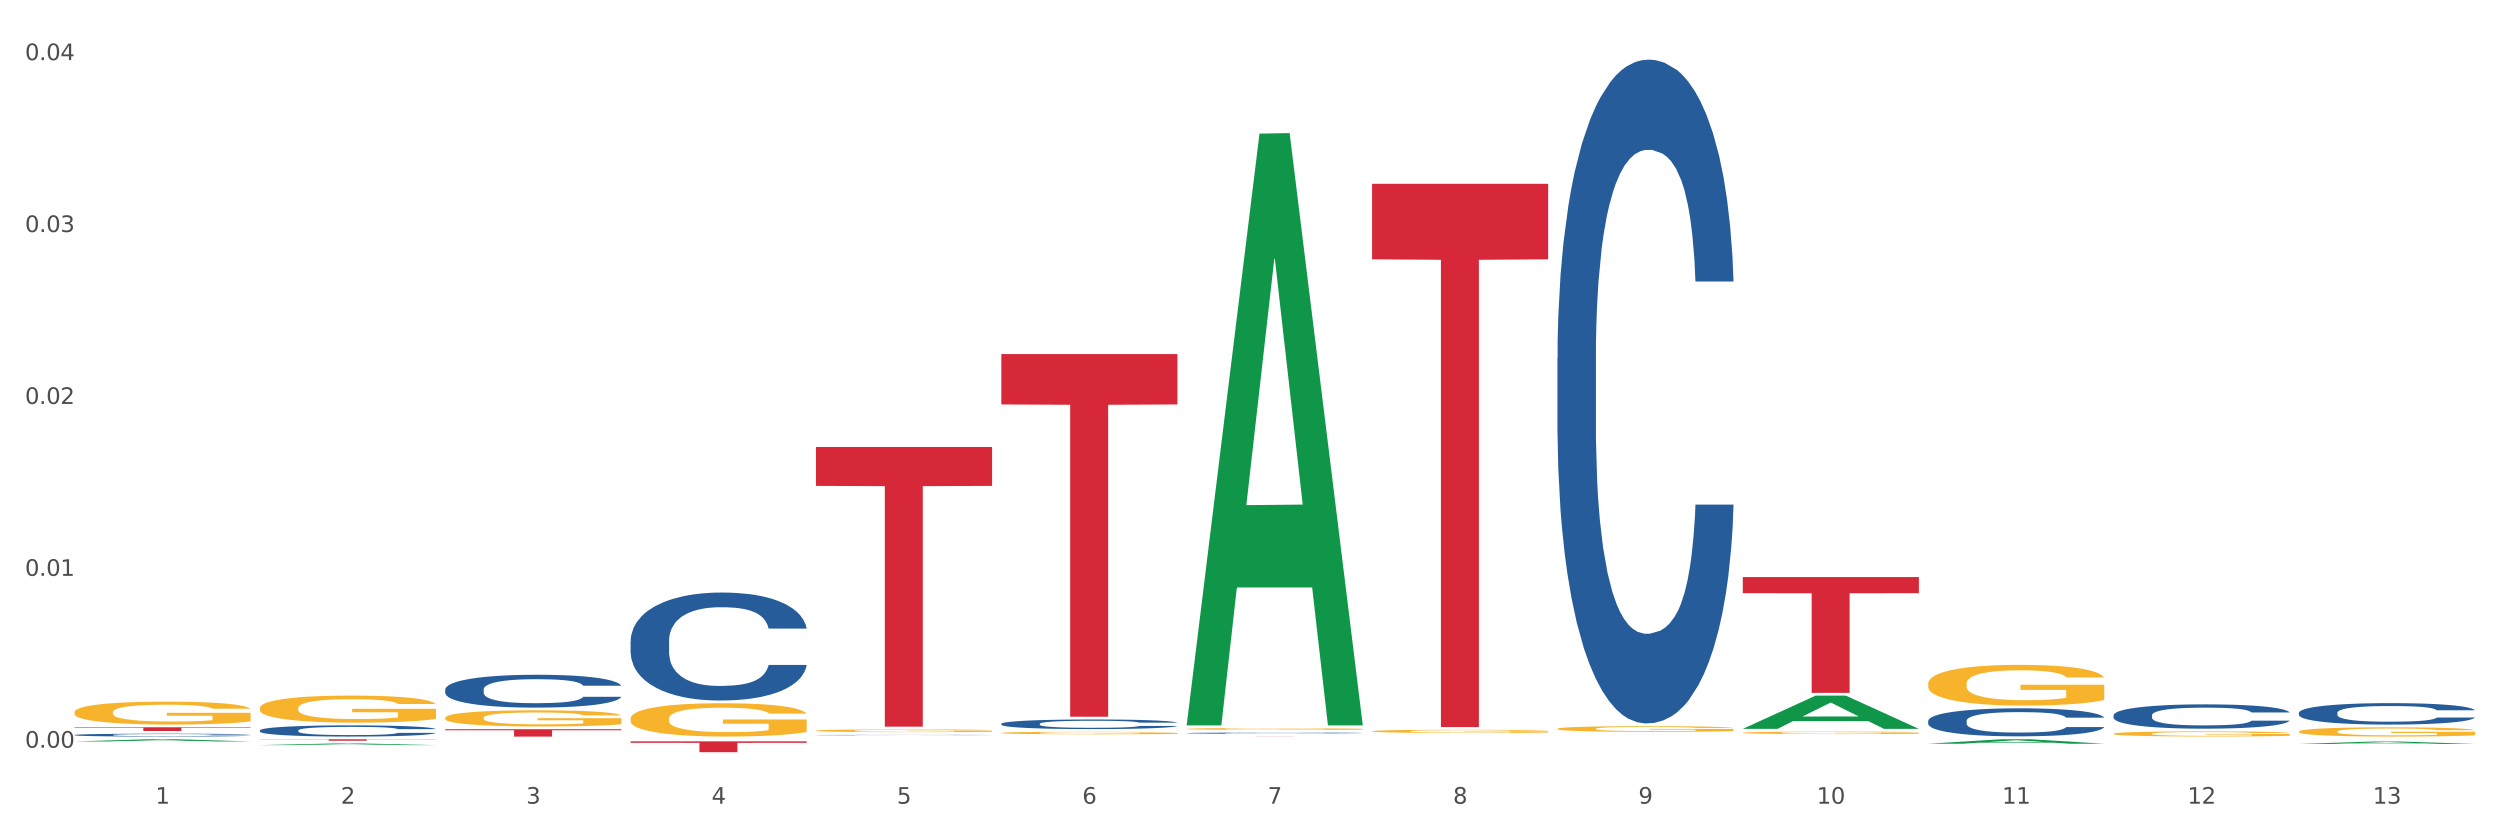 <?xml version="1.0" encoding="utf-8" standalone="no"?>
<!DOCTYPE svg PUBLIC "-//W3C//DTD SVG 1.1//EN"
  "http://www.w3.org/Graphics/SVG/1.1/DTD/svg11.dtd">
<svg xmlns:xlink="http://www.w3.org/1999/xlink" width="1080pt" height="360pt" viewBox="0 0 1080 360" xmlns="http://www.w3.org/2000/svg" version="1.1">
 <rect x="0" y="0" width="1080" height="360" fill="#333333" stroke="none"/>
 <defs>
  <style type="text/css">*{stroke-linejoin: round; stroke-linecap: butt}</style>
 </defs>
 <g id="figure_1">
  <g id="patch_1">
   <path d="M 0 360 
L 1080 360 
L 1080 0 
L 0 0 
z
" style="fill: #ffffff; stroke: #ffffff; stroke-linejoin: miter"/>
  </g>
  <g id="axes_1">
   <g id="matplotlib.axis_1">
    <g id="xtick_1">
     <g id="text_1">
      <!-- 1 -->
      <g style="fill: #4d4d4d" transform="translate(67.159 347.204) scale(0.096 -0.096)">
       <defs>
        <path id="DejaVuSans-31" d="M 794 531 
L 1825 531 
L 1825 4091 
L 703 3866 
L 703 4441 
L 1819 4666 
L 2450 4666 
L 2450 531 
L 3481 531 
L 3481 0 
L 794 0 
L 794 531 
z
" transform="scale(0.016)"/>
       </defs>
       <use xlink:href="#DejaVuSans-31"/>
      </g>
     </g>
    </g>
    <g id="xtick_2">
     <g id="text_2">
      <!-- 2 -->
      <g style="fill: #4d4d4d" transform="translate(147.238 347.204) scale(0.096 -0.096)">
       <defs>
        <path id="DejaVuSans-32" d="M 1228 531 
L 3431 531 
L 3431 0 
L 469 0 
L 469 531 
Q 828 903 1448 1529 
Q 2069 2156 2228 2338 
Q 2531 2678 2651 2914 
Q 2772 3150 2772 3378 
Q 2772 3750 2511 3984 
Q 2250 4219 1831 4219 
Q 1534 4219 1204 4116 
Q 875 4013 500 3803 
L 500 4441 
Q 881 4594 1212 4672 
Q 1544 4750 1819 4750 
Q 2544 4750 2975 4387 
Q 3406 4025 3406 3419 
Q 3406 3131 3298 2873 
Q 3191 2616 2906 2266 
Q 2828 2175 2409 1742 
Q 1991 1309 1228 531 
z
" transform="scale(0.016)"/>
       </defs>
       <use xlink:href="#DejaVuSans-32"/>
      </g>
     </g>
    </g>
    <g id="xtick_3">
     <g id="text_3">
      <!-- 3 -->
      <g style="fill: #4d4d4d" transform="translate(227.317 347.204) scale(0.096 -0.096)">
       <defs>
        <path id="DejaVuSans-33" d="M 2597 2516 
Q 3050 2419 3304 2112 
Q 3559 1806 3559 1356 
Q 3559 666 3084 287 
Q 2609 -91 1734 -91 
Q 1441 -91 1130 -33 
Q 819 25 488 141 
L 488 750 
Q 750 597 1062 519 
Q 1375 441 1716 441 
Q 2309 441 2620 675 
Q 2931 909 2931 1356 
Q 2931 1769 2642 2001 
Q 2353 2234 1838 2234 
L 1294 2234 
L 1294 2753 
L 1863 2753 
Q 2328 2753 2575 2939 
Q 2822 3125 2822 3475 
Q 2822 3834 2567 4026 
Q 2313 4219 1838 4219 
Q 1578 4219 1281 4162 
Q 984 4106 628 3988 
L 628 4550 
Q 988 4650 1302 4700 
Q 1616 4750 1894 4750 
Q 2613 4750 3031 4423 
Q 3450 4097 3450 3541 
Q 3450 3153 3228 2886 
Q 3006 2619 2597 2516 
z
" transform="scale(0.016)"/>
       </defs>
       <use xlink:href="#DejaVuSans-33"/>
      </g>
     </g>
    </g>
    <g id="xtick_4">
     <g id="text_4">
      <!-- 4 -->
      <g style="fill: #4d4d4d" transform="translate(307.396 347.204) scale(0.096 -0.096)">
       <defs>
        <path id="DejaVuSans-34" d="M 2419 4116 
L 825 1625 
L 2419 1625 
L 2419 4116 
z
M 2253 4666 
L 3047 4666 
L 3047 1625 
L 3713 1625 
L 3713 1100 
L 3047 1100 
L 3047 0 
L 2419 0 
L 2419 1100 
L 313 1100 
L 313 1709 
L 2253 4666 
z
" transform="scale(0.016)"/>
       </defs>
       <use xlink:href="#DejaVuSans-34"/>
      </g>
     </g>
    </g>
    <g id="xtick_5">
     <g id="text_5">
      <!-- 5 -->
      <g style="fill: #4d4d4d" transform="translate(387.475 347.204) scale(0.096 -0.096)">
       <defs>
        <path id="DejaVuSans-35" d="M 691 4666 
L 3169 4666 
L 3169 4134 
L 1269 4134 
L 1269 2991 
Q 1406 3038 1543 3061 
Q 1681 3084 1819 3084 
Q 2600 3084 3056 2656 
Q 3513 2228 3513 1497 
Q 3513 744 3044 326 
Q 2575 -91 1722 -91 
Q 1428 -91 1123 -41 
Q 819 9 494 109 
L 494 744 
Q 775 591 1075 516 
Q 1375 441 1709 441 
Q 2250 441 2565 725 
Q 2881 1009 2881 1497 
Q 2881 1984 2565 2268 
Q 2250 2553 1709 2553 
Q 1456 2553 1204 2497 
Q 953 2441 691 2322 
L 691 4666 
z
" transform="scale(0.016)"/>
       </defs>
       <use xlink:href="#DejaVuSans-35"/>
      </g>
     </g>
    </g>
    <g id="xtick_6">
     <g id="text_6">
      <!-- 6 -->
      <g style="fill: #4d4d4d" transform="translate(467.554 347.204) scale(0.096 -0.096)">
       <defs>
        <path id="DejaVuSans-36" d="M 2113 2584 
Q 1688 2584 1439 2293 
Q 1191 2003 1191 1497 
Q 1191 994 1439 701 
Q 1688 409 2113 409 
Q 2538 409 2786 701 
Q 3034 994 3034 1497 
Q 3034 2003 2786 2293 
Q 2538 2584 2113 2584 
z
M 3366 4563 
L 3366 3988 
Q 3128 4100 2886 4159 
Q 2644 4219 2406 4219 
Q 1781 4219 1451 3797 
Q 1122 3375 1075 2522 
Q 1259 2794 1537 2939 
Q 1816 3084 2150 3084 
Q 2853 3084 3261 2657 
Q 3669 2231 3669 1497 
Q 3669 778 3244 343 
Q 2819 -91 2113 -91 
Q 1303 -91 875 529 
Q 447 1150 447 2328 
Q 447 3434 972 4092 
Q 1497 4750 2381 4750 
Q 2619 4750 2861 4703 
Q 3103 4656 3366 4563 
z
" transform="scale(0.016)"/>
       </defs>
       <use xlink:href="#DejaVuSans-36"/>
      </g>
     </g>
    </g>
    <g id="xtick_7">
     <g id="text_7">
      <!-- 7 -->
      <g style="fill: #4d4d4d" transform="translate(547.634 347.204) scale(0.096 -0.096)">
       <defs>
        <path id="DejaVuSans-37" d="M 525 4666 
L 3525 4666 
L 3525 4397 
L 1831 0 
L 1172 0 
L 2766 4134 
L 525 4134 
L 525 4666 
z
" transform="scale(0.016)"/>
       </defs>
       <use xlink:href="#DejaVuSans-37"/>
      </g>
     </g>
    </g>
    <g id="xtick_8">
     <g id="text_8">
      <!-- 8 -->
      <g style="fill: #4d4d4d" transform="translate(627.713 347.204) scale(0.096 -0.096)">
       <defs>
        <path id="DejaVuSans-38" d="M 2034 2216 
Q 1584 2216 1326 1975 
Q 1069 1734 1069 1313 
Q 1069 891 1326 650 
Q 1584 409 2034 409 
Q 2484 409 2743 651 
Q 3003 894 3003 1313 
Q 3003 1734 2745 1975 
Q 2488 2216 2034 2216 
z
M 1403 2484 
Q 997 2584 770 2862 
Q 544 3141 544 3541 
Q 544 4100 942 4425 
Q 1341 4750 2034 4750 
Q 2731 4750 3128 4425 
Q 3525 4100 3525 3541 
Q 3525 3141 3298 2862 
Q 3072 2584 2669 2484 
Q 3125 2378 3379 2068 
Q 3634 1759 3634 1313 
Q 3634 634 3220 271 
Q 2806 -91 2034 -91 
Q 1263 -91 848 271 
Q 434 634 434 1313 
Q 434 1759 690 2068 
Q 947 2378 1403 2484 
z
M 1172 3481 
Q 1172 3119 1398 2916 
Q 1625 2713 2034 2713 
Q 2441 2713 2670 2916 
Q 2900 3119 2900 3481 
Q 2900 3844 2670 4047 
Q 2441 4250 2034 4250 
Q 1625 4250 1398 4047 
Q 1172 3844 1172 3481 
z
" transform="scale(0.016)"/>
       </defs>
       <use xlink:href="#DejaVuSans-38"/>
      </g>
     </g>
    </g>
    <g id="xtick_9">
     <g id="text_9">
      <!-- 9 -->
      <g style="fill: #4d4d4d" transform="translate(707.792 347.204) scale(0.096 -0.096)">
       <defs>
        <path id="DejaVuSans-39" d="M 703 97 
L 703 672 
Q 941 559 1184 500 
Q 1428 441 1663 441 
Q 2288 441 2617 861 
Q 2947 1281 2994 2138 
Q 2813 1869 2534 1725 
Q 2256 1581 1919 1581 
Q 1219 1581 811 2004 
Q 403 2428 403 3163 
Q 403 3881 828 4315 
Q 1253 4750 1959 4750 
Q 2769 4750 3195 4129 
Q 3622 3509 3622 2328 
Q 3622 1225 3098 567 
Q 2575 -91 1691 -91 
Q 1453 -91 1209 -44 
Q 966 3 703 97 
z
M 1959 2075 
Q 2384 2075 2632 2365 
Q 2881 2656 2881 3163 
Q 2881 3666 2632 3958 
Q 2384 4250 1959 4250 
Q 1534 4250 1286 3958 
Q 1038 3666 1038 3163 
Q 1038 2656 1286 2365 
Q 1534 2075 1959 2075 
z
" transform="scale(0.016)"/>
       </defs>
       <use xlink:href="#DejaVuSans-39"/>
      </g>
     </g>
    </g>
    <g id="xtick_10">
     <g id="text_10">
      <!-- 10 -->
      <g style="fill: #4d4d4d" transform="translate(784.817 347.204) scale(0.096 -0.096)">
       <defs>
        <path id="DejaVuSans-30" d="M 2034 4250 
Q 1547 4250 1301 3770 
Q 1056 3291 1056 2328 
Q 1056 1369 1301 889 
Q 1547 409 2034 409 
Q 2525 409 2770 889 
Q 3016 1369 3016 2328 
Q 3016 3291 2770 3770 
Q 2525 4250 2034 4250 
z
M 2034 4750 
Q 2819 4750 3233 4129 
Q 3647 3509 3647 2328 
Q 3647 1150 3233 529 
Q 2819 -91 2034 -91 
Q 1250 -91 836 529 
Q 422 1150 422 2328 
Q 422 3509 836 4129 
Q 1250 4750 2034 4750 
z
" transform="scale(0.016)"/>
       </defs>
       <use xlink:href="#DejaVuSans-31"/>
       <use xlink:href="#DejaVuSans-30" transform="translate(63.623 0)"/>
      </g>
     </g>
    </g>
    <g id="xtick_11">
     <g id="text_11">
      <!-- 11 -->
      <g style="fill: #4d4d4d" transform="translate(864.896 347.204) scale(0.096 -0.096)">
       <use xlink:href="#DejaVuSans-31"/>
       <use xlink:href="#DejaVuSans-31" transform="translate(63.623 0)"/>
      </g>
     </g>
    </g>
    <g id="xtick_12">
     <g id="text_12">
      <!-- 12 -->
      <g style="fill: #4d4d4d" transform="translate(944.975 347.204) scale(0.096 -0.096)">
       <use xlink:href="#DejaVuSans-31"/>
       <use xlink:href="#DejaVuSans-32" transform="translate(63.623 0)"/>
      </g>
     </g>
    </g>
    <g id="xtick_13">
     <g id="text_13">
      <!-- 13 -->
      <g style="fill: #4d4d4d" transform="translate(1025.054 347.204) scale(0.096 -0.096)">
       <use xlink:href="#DejaVuSans-31"/>
       <use xlink:href="#DejaVuSans-33" transform="translate(63.623 0)"/>
      </g>
     </g>
    </g>
    <g id="xtick_14"/>
    <g id="xtick_15"/>
    <g id="xtick_16"/>
    <g id="xtick_17"/>
    <g id="xtick_18"/>
    <g id="xtick_19"/>
    <g id="xtick_20"/>
    <g id="xtick_21"/>
    <g id="xtick_22"/>
    <g id="xtick_23"/>
    <g id="xtick_24"/>
    <g id="xtick_25"/>
   </g>
   <g id="matplotlib.axis_2">
    <g id="ytick_1">
     <g id="text_14">
      <!-- 0.00 -->
      <g style="fill: #4d4d4d" transform="translate(10.8 323.019) scale(0.096 -0.096)">
       <defs>
        <path id="DejaVuSans-2e" d="M 684 794 
L 1344 794 
L 1344 0 
L 684 0 
L 684 794 
z
" transform="scale(0.016)"/>
       </defs>
       <use xlink:href="#DejaVuSans-30"/>
       <use xlink:href="#DejaVuSans-2e" transform="translate(63.623 0)"/>
       <use xlink:href="#DejaVuSans-30" transform="translate(95.41 0)"/>
       <use xlink:href="#DejaVuSans-30" transform="translate(159.033 0)"/>
      </g>
     </g>
    </g>
    <g id="ytick_2">
     <g id="text_15">
      <!-- 0.01 -->
      <g style="fill: #4d4d4d" transform="translate(10.8 248.761) scale(0.096 -0.096)">
       <use xlink:href="#DejaVuSans-30"/>
       <use xlink:href="#DejaVuSans-2e" transform="translate(63.623 0)"/>
       <use xlink:href="#DejaVuSans-30" transform="translate(95.41 0)"/>
       <use xlink:href="#DejaVuSans-31" transform="translate(159.033 0)"/>
      </g>
     </g>
    </g>
    <g id="ytick_3">
     <g id="text_16">
      <!-- 0.02 -->
      <g style="fill: #4d4d4d" transform="translate(10.8 174.502) scale(0.096 -0.096)">
       <use xlink:href="#DejaVuSans-30"/>
       <use xlink:href="#DejaVuSans-2e" transform="translate(63.623 0)"/>
       <use xlink:href="#DejaVuSans-30" transform="translate(95.41 0)"/>
       <use xlink:href="#DejaVuSans-32" transform="translate(159.033 0)"/>
      </g>
     </g>
    </g>
    <g id="ytick_4">
     <g id="text_17">
      <!-- 0.03 -->
      <g style="fill: #4d4d4d" transform="translate(10.8 100.243) scale(0.096 -0.096)">
       <use xlink:href="#DejaVuSans-30"/>
       <use xlink:href="#DejaVuSans-2e" transform="translate(63.623 0)"/>
       <use xlink:href="#DejaVuSans-30" transform="translate(95.41 0)"/>
       <use xlink:href="#DejaVuSans-33" transform="translate(159.033 0)"/>
      </g>
     </g>
    </g>
    <g id="ytick_5">
     <g id="text_18">
      <!-- 0.04 -->
      <g style="fill: #4d4d4d" transform="translate(10.8 25.984) scale(0.096 -0.096)">
       <use xlink:href="#DejaVuSans-30"/>
       <use xlink:href="#DejaVuSans-2e" transform="translate(63.623 0)"/>
       <use xlink:href="#DejaVuSans-30" transform="translate(95.41 0)"/>
       <use xlink:href="#DejaVuSans-34" transform="translate(159.033 0)"/>
      </g>
     </g>
    </g>
    <g id="ytick_6"/>
    <g id="ytick_7"/>
    <g id="ytick_8"/>
    <g id="ytick_9"/>
   </g>
   <g id="PolyCollection_1">
    <path d="M 32.175 320.298 
L 32.253 320.298 
L 63.625 319.373 
L 76.644 319.372 
L 108.25 320.3 
L 93.192 320.3 
L 86.369 320.084 
L 53.978 320.084 
L 53.743 320.088 
L 47.155 320.3 
L 32.175 320.3 
L 32.175 320.298 
L 58.056 319.955 
L 82.291 319.954 
L 70.291 319.57 
L 70.134 319.568 
L 69.977 319.571 
L 57.978 319.954 
L 58.056 319.955 
L 32.175 320.298 
z
" clip-path="url(#pf7d2c496a6)" style="fill: #109648"/>
    <path d="M 112.254 321.887 
L 112.333 321.886 
L 143.704 321.186 
L 156.723 321.186 
L 188.329 321.888 
L 173.271 321.888 
L 166.448 321.725 
L 134.057 321.725 
L 133.822 321.727 
L 127.234 321.888 
L 112.254 321.888 
L 112.254 321.887 
L 138.135 321.627 
L 162.37 321.626 
L 150.37 321.336 
L 150.213 321.334 
L 150.056 321.336 
L 138.057 321.626 
L 138.135 321.627 
L 112.254 321.887 
z
" clip-path="url(#pf7d2c496a6)" style="fill: #109648"/>
    <path d="M 512.65 312.878 
L 512.728 312.638 
L 544.1 57.726 
L 557.119 57.486 
L 588.725 313.358 
L 573.667 313.358 
L 566.844 253.775 
L 534.453 253.775 
L 534.218 254.736 
L 527.63 313.358 
L 512.65 313.358 
L 512.65 312.878 
L 538.531 218.217 
L 562.765 217.977 
L 550.766 112.024 
L 550.609 111.544 
L 550.452 112.265 
L 538.453 217.977 
L 538.531 218.217 
L 512.65 312.878 
z
" clip-path="url(#pf7d2c496a6)" style="fill: #109648"/>
    <path d="M 32.175 314.185 
L 108.25 314.185 
L 108.25 314.407 
L 78.325 314.408 
L 78.325 315.779 
L 61.92 315.779 
L 61.92 314.408 
L 32.175 314.407 
L 32.175 314.187 
L 32.175 314.185 
z
" clip-path="url(#pf7d2c496a6)" style="fill: #d62839"/>
    <path d="M 272.412 320.247 
L 348.488 320.247 
L 348.488 320.9 
L 318.562 320.905 
L 318.562 324.95 
L 302.157 324.95 
L 302.157 320.905 
L 272.412 320.9 
L 272.412 320.251 
L 272.412 320.247 
z
" clip-path="url(#pf7d2c496a6)" style="fill: #d62839"/>
    <path d="M 192.333 315.019 
L 268.408 315.019 
L 268.408 315.461 
L 238.483 315.464 
L 238.483 318.198 
L 222.078 318.198 
L 222.078 315.464 
L 192.333 315.461 
L 192.333 315.022 
L 192.333 315.019 
z
" clip-path="url(#pf7d2c496a6)" style="fill: #d62839"/>
    <path d="M 112.254 319.372 
L 188.329 319.372 
L 188.329 319.461 
L 158.404 319.462 
L 158.404 320.011 
L 141.999 320.011 
L 141.999 319.462 
L 112.254 319.461 
L 112.254 319.373 
L 112.254 319.372 
z
" clip-path="url(#pf7d2c496a6)" style="fill: #d62839"/>
    <path d="M 272.412 276.937 
L 272.502 276.894 
L 272.502 275.701 
L 272.772 274.082 
L 273.761 271.101 
L 275.02 268.843 
L 277.178 266.202 
L 278.347 265.094 
L 279.876 263.859 
L 283.023 261.857 
L 286.62 260.153 
L 289.138 259.216 
L 291.027 258.62 
L 295.253 257.555 
L 297.681 257.086 
L 300.199 256.703 
L 302.357 256.447 
L 305.954 256.149 
L 308.831 256.021 
L 312.159 255.978 
L 314.946 256.021 
L 318.633 256.191 
L 324.028 256.703 
L 326.097 257.001 
L 328.884 257.512 
L 331.762 258.194 
L 334.1 258.875 
L 336.798 259.855 
L 339.585 261.133 
L 342.283 262.752 
L 344.171 264.242 
L 345.7 265.819 
L 347.049 267.735 
L 348.038 269.823 
L 348.488 271.569 
L 332.032 271.569 
L 331.582 269.993 
L 330.683 268.289 
L 329.784 267.139 
L 328.794 266.202 
L 327.266 265.137 
L 325.917 264.455 
L 323.669 263.646 
L 321.601 263.135 
L 319.892 262.837 
L 317.824 262.581 
L 313.418 262.326 
L 310.27 262.326 
L 308.292 262.411 
L 305.864 262.624 
L 303.796 262.922 
L 301.368 263.433 
L 299.479 263.987 
L 297.591 264.711 
L 296.512 265.222 
L 294.893 266.159 
L 293.814 266.926 
L 292.375 268.247 
L 291.566 269.184 
L 290.127 271.612 
L 289.498 273.401 
L 289.228 274.636 
L 289.048 275.999 
L 289.048 282.645 
L 289.588 285.626 
L 290.037 286.904 
L 290.757 288.353 
L 292.106 290.227 
L 294.084 292.059 
L 296.152 293.379 
L 297.861 294.189 
L 299.479 294.785 
L 301.098 295.254 
L 303.076 295.68 
L 304.695 295.935 
L 307.123 296.191 
L 310 296.318 
L 312.249 296.318 
L 316.835 296.105 
L 318.903 295.892 
L 320.881 295.594 
L 323.039 295.126 
L 324.748 294.615 
L 325.737 294.231 
L 327.356 293.422 
L 328.615 292.57 
L 329.694 291.59 
L 330.413 290.738 
L 331.222 289.46 
L 331.852 288.012 
L 332.032 287.245 
L 348.488 287.245 
L 348.128 288.779 
L 347.498 290.27 
L 346.24 292.272 
L 345.25 293.422 
L 343.722 294.828 
L 342.103 296.02 
L 339.855 297.341 
L 337.787 298.321 
L 335.629 299.173 
L 333.291 299.939 
L 329.064 301.004 
L 327.535 301.302 
L 324.298 301.814 
L 321.78 302.112 
L 318.094 302.41 
L 314.317 302.58 
L 310.36 302.623 
L 306.853 302.538 
L 302.986 302.282 
L 300.558 302.027 
L 297.861 301.643 
L 294.713 301.047 
L 291.746 300.323 
L 288.958 299.471 
L 286.351 298.491 
L 283.923 297.383 
L 280.775 295.552 
L 278.437 293.763 
L 276.729 292.101 
L 275.56 290.696 
L 274.391 288.906 
L 273.761 287.671 
L 272.772 284.689 
L 272.412 281.92 
L 272.412 276.937 
z
" clip-path="url(#pf7d2c496a6)" style="fill: #255c99"/>
    <path d="M 32.175 317.513 
L 32.265 317.511 
L 32.265 317.48 
L 32.535 317.436 
L 33.524 317.357 
L 34.783 317.297 
L 36.941 317.226 
L 38.11 317.197 
L 39.639 317.164 
L 42.786 317.11 
L 46.383 317.065 
L 48.901 317.04 
L 50.789 317.024 
L 55.016 316.996 
L 57.443 316.983 
L 59.961 316.973 
L 62.119 316.966 
L 65.716 316.958 
L 68.594 316.955 
L 71.921 316.954 
L 74.709 316.955 
L 78.396 316.959 
L 83.791 316.973 
L 85.859 316.981 
L 88.647 316.995 
L 91.524 317.013 
L 93.862 317.031 
L 96.56 317.057 
L 99.348 317.091 
L 102.045 317.134 
L 103.934 317.174 
L 105.463 317.216 
L 106.811 317.267 
L 107.801 317.323 
L 108.25 317.369 
L 91.794 317.369 
L 91.345 317.327 
L 90.445 317.282 
L 89.546 317.251 
L 88.557 317.226 
L 87.028 317.198 
L 85.679 317.18 
L 83.431 317.158 
L 81.363 317.144 
L 79.655 317.137 
L 77.586 317.13 
L 73.18 317.123 
L 70.033 317.123 
L 68.054 317.125 
L 65.627 317.131 
L 63.558 317.139 
L 61.13 317.152 
L 59.242 317.167 
L 57.354 317.187 
L 56.274 317.2 
L 54.656 317.225 
L 53.577 317.246 
L 52.138 317.281 
L 51.329 317.306 
L 49.89 317.371 
L 49.26 317.418 
L 48.991 317.451 
L 48.811 317.488 
L 48.811 317.665 
L 49.35 317.744 
L 49.8 317.778 
L 50.519 317.817 
L 51.868 317.867 
L 53.847 317.916 
L 55.915 317.951 
L 57.623 317.973 
L 59.242 317.989 
L 60.861 318.001 
L 62.839 318.012 
L 64.457 318.019 
L 66.885 318.026 
L 69.763 318.03 
L 72.011 318.03 
L 76.597 318.024 
L 78.665 318.018 
L 80.644 318.01 
L 82.802 317.998 
L 84.51 317.984 
L 85.5 317.974 
L 87.118 317.952 
L 88.377 317.93 
L 89.456 317.903 
L 90.176 317.881 
L 90.985 317.847 
L 91.614 317.808 
L 91.794 317.788 
L 108.25 317.788 
L 107.89 317.828 
L 107.261 317.868 
L 106.002 317.922 
L 105.013 317.952 
L 103.484 317.99 
L 101.866 318.022 
L 99.618 318.057 
L 97.549 318.083 
L 95.391 318.106 
L 93.053 318.126 
L 88.827 318.154 
L 87.298 318.162 
L 84.061 318.176 
L 81.543 318.184 
L 77.856 318.192 
L 74.079 318.197 
L 70.123 318.198 
L 66.616 318.195 
L 62.749 318.189 
L 60.321 318.182 
L 57.623 318.172 
L 54.476 318.156 
L 51.509 318.136 
L 48.721 318.114 
L 46.113 318.087 
L 43.685 318.058 
L 40.538 318.009 
L 38.2 317.961 
L 36.491 317.917 
L 35.322 317.88 
L 34.153 317.832 
L 33.524 317.799 
L 32.535 317.719 
L 32.175 317.646 
L 32.175 317.513 
z
" clip-path="url(#pf7d2c496a6)" style="fill: #255c99"/>
    <path d="M 112.254 315.535 
L 112.344 315.53 
L 112.344 315.406 
L 112.614 315.239 
L 113.603 314.929 
L 114.862 314.695 
L 117.02 314.422 
L 118.189 314.307 
L 119.718 314.179 
L 122.865 313.971 
L 126.462 313.794 
L 128.98 313.697 
L 130.868 313.635 
L 135.095 313.525 
L 137.523 313.476 
L 140.04 313.437 
L 142.199 313.41 
L 145.796 313.379 
L 148.673 313.366 
L 152 313.362 
L 154.788 313.366 
L 158.475 313.384 
L 163.87 313.437 
L 165.938 313.468 
L 168.726 313.521 
L 171.604 313.591 
L 173.942 313.662 
L 176.639 313.764 
L 179.427 313.896 
L 182.125 314.064 
L 184.013 314.218 
L 185.542 314.382 
L 186.891 314.581 
L 187.88 314.797 
L 188.329 314.978 
L 171.873 314.978 
L 171.424 314.815 
L 170.525 314.638 
L 169.625 314.519 
L 168.636 314.422 
L 167.107 314.311 
L 165.759 314.241 
L 163.51 314.157 
L 161.442 314.104 
L 159.734 314.073 
L 157.665 314.046 
L 153.259 314.02 
L 150.112 314.02 
L 148.134 314.029 
L 145.706 314.051 
L 143.637 314.082 
L 141.209 314.135 
L 139.321 314.192 
L 137.433 314.267 
L 136.354 314.32 
L 134.735 314.417 
L 133.656 314.497 
L 132.217 314.634 
L 131.408 314.731 
L 129.969 314.982 
L 129.34 315.168 
L 129.07 315.296 
L 128.89 315.437 
L 128.89 316.126 
L 129.43 316.436 
L 129.879 316.568 
L 130.599 316.718 
L 131.947 316.912 
L 133.926 317.102 
L 135.994 317.239 
L 137.702 317.323 
L 139.321 317.385 
L 140.94 317.434 
L 142.918 317.478 
L 144.537 317.504 
L 146.965 317.531 
L 149.842 317.544 
L 152.09 317.544 
L 156.676 317.522 
L 158.745 317.5 
L 160.723 317.469 
L 162.881 317.42 
L 164.59 317.367 
L 165.579 317.328 
L 167.197 317.244 
L 168.456 317.155 
L 169.535 317.054 
L 170.255 316.965 
L 171.064 316.833 
L 171.694 316.683 
L 171.873 316.603 
L 188.329 316.603 
L 187.97 316.762 
L 187.34 316.917 
L 186.081 317.124 
L 185.092 317.244 
L 183.563 317.389 
L 181.945 317.513 
L 179.697 317.65 
L 177.628 317.752 
L 175.47 317.84 
L 173.132 317.919 
L 168.906 318.03 
L 167.377 318.061 
L 164.14 318.114 
L 161.622 318.145 
L 157.935 318.176 
L 154.158 318.193 
L 150.202 318.198 
L 146.695 318.189 
L 142.828 318.162 
L 140.4 318.136 
L 137.702 318.096 
L 134.555 318.034 
L 131.588 317.959 
L 128.8 317.871 
L 126.192 317.769 
L 123.764 317.654 
L 120.617 317.465 
L 118.279 317.279 
L 116.57 317.107 
L 115.401 316.961 
L 114.232 316.776 
L 113.603 316.647 
L 112.614 316.338 
L 112.254 316.051 
L 112.254 315.535 
z
" clip-path="url(#pf7d2c496a6)" style="fill: #255c99"/>
    <path d="M 752.887 249.303 
L 828.963 249.303 
L 828.963 256.254 
L 799.037 256.301 
L 799.037 299.318 
L 782.632 299.318 
L 782.632 256.301 
L 752.887 256.254 
L 752.887 249.35 
L 752.887 249.303 
z
" clip-path="url(#pf7d2c496a6)" style="fill: #d62839"/>
    <path d="M 672.808 317.33 
L 748.883 317.33 
L 748.883 317.331 
L 718.958 317.331 
L 718.958 317.341 
L 702.553 317.341 
L 702.553 317.331 
L 672.808 317.331 
L 672.808 317.33 
L 672.808 317.33 
z
" clip-path="url(#pf7d2c496a6)" style="fill: #d62839"/>
    <path d="M 592.729 79.4 
L 668.804 79.4 
L 668.804 112.015 
L 638.879 112.235 
L 638.879 314.094 
L 622.474 314.094 
L 622.474 112.235 
L 592.729 112.015 
L 592.729 79.62 
L 592.729 79.4 
z
" clip-path="url(#pf7d2c496a6)" style="fill: #d62839"/>
    <path d="M 512.65 318.148 
L 588.725 318.148 
L 588.725 318.155 
L 558.8 318.155 
L 558.8 318.198 
L 542.395 318.198 
L 542.395 318.155 
L 512.65 318.155 
L 512.65 318.148 
L 512.65 318.148 
z
" clip-path="url(#pf7d2c496a6)" style="fill: #d62839"/>
    <path d="M 432.571 152.945 
L 508.646 152.945 
L 508.646 174.721 
L 478.721 174.868 
L 478.721 309.64 
L 462.316 309.64 
L 462.316 174.868 
L 432.571 174.721 
L 432.571 153.092 
L 432.571 152.945 
z
" clip-path="url(#pf7d2c496a6)" style="fill: #d62839"/>
    <path d="M 352.492 193.114 
L 428.567 193.114 
L 428.567 209.904 
L 398.641 210.017 
L 398.641 313.933 
L 382.237 313.933 
L 382.237 210.017 
L 352.492 209.904 
L 352.492 193.227 
L 352.492 193.114 
z
" clip-path="url(#pf7d2c496a6)" style="fill: #d62839"/>
    <path d="M 192.333 297.872 
L 192.423 297.859 
L 192.423 297.496 
L 192.693 297.004 
L 193.682 296.096 
L 194.941 295.409 
L 197.099 294.606 
L 198.268 294.269 
L 199.797 293.893 
L 202.944 293.283 
L 206.541 292.765 
L 209.059 292.48 
L 210.947 292.298 
L 215.174 291.974 
L 217.602 291.832 
L 220.12 291.715 
L 222.278 291.637 
L 225.875 291.547 
L 228.752 291.508 
L 232.079 291.495 
L 234.867 291.508 
L 238.554 291.559 
L 243.949 291.715 
L 246.018 291.806 
L 248.805 291.961 
L 251.683 292.169 
L 254.021 292.376 
L 256.718 292.674 
L 259.506 293.063 
L 262.204 293.556 
L 264.092 294.009 
L 265.621 294.489 
L 266.97 295.072 
L 267.959 295.707 
L 268.408 296.239 
L 251.953 296.239 
L 251.503 295.759 
L 250.604 295.241 
L 249.704 294.891 
L 248.715 294.606 
L 247.187 294.282 
L 245.838 294.074 
L 243.59 293.828 
L 241.521 293.672 
L 239.813 293.582 
L 237.745 293.504 
L 233.338 293.426 
L 230.191 293.426 
L 228.213 293.452 
L 225.785 293.517 
L 223.717 293.608 
L 221.289 293.763 
L 219.4 293.932 
L 217.512 294.152 
L 216.433 294.307 
L 214.814 294.593 
L 213.735 294.826 
L 212.296 295.228 
L 211.487 295.513 
L 210.048 296.252 
L 209.419 296.796 
L 209.149 297.172 
L 208.969 297.587 
L 208.969 299.609 
L 209.509 300.516 
L 209.958 300.905 
L 210.678 301.346 
L 212.027 301.916 
L 214.005 302.474 
L 216.073 302.876 
L 217.782 303.122 
L 219.4 303.303 
L 221.019 303.446 
L 222.997 303.575 
L 224.616 303.653 
L 227.044 303.731 
L 229.921 303.77 
L 232.169 303.77 
L 236.755 303.705 
L 238.824 303.64 
L 240.802 303.55 
L 242.96 303.407 
L 244.669 303.251 
L 245.658 303.135 
L 247.276 302.888 
L 248.535 302.629 
L 249.615 302.331 
L 250.334 302.072 
L 251.143 301.683 
L 251.773 301.242 
L 251.953 301.009 
L 268.408 301.009 
L 268.049 301.476 
L 267.419 301.929 
L 266.16 302.539 
L 265.171 302.888 
L 263.643 303.316 
L 262.024 303.679 
L 259.776 304.081 
L 257.708 304.379 
L 255.549 304.638 
L 253.211 304.872 
L 248.985 305.196 
L 247.456 305.287 
L 244.219 305.442 
L 241.701 305.533 
L 238.014 305.624 
L 234.238 305.675 
L 230.281 305.688 
L 226.774 305.662 
L 222.907 305.585 
L 220.479 305.507 
L 217.782 305.39 
L 214.634 305.209 
L 211.667 304.988 
L 208.879 304.729 
L 206.271 304.431 
L 203.843 304.094 
L 200.696 303.537 
L 198.358 302.992 
L 196.65 302.487 
L 195.481 302.059 
L 194.312 301.514 
L 193.682 301.139 
L 192.693 300.231 
L 192.333 299.389 
L 192.333 297.872 
z
" clip-path="url(#pf7d2c496a6)" style="fill: #255c99"/>
    <path d="M 832.967 311.433 
L 833.056 311.422 
L 833.056 311.113 
L 833.326 310.693 
L 834.315 309.919 
L 835.574 309.334 
L 837.732 308.649 
L 838.901 308.362 
L 840.43 308.041 
L 843.577 307.522 
L 847.174 307.08 
L 849.692 306.837 
L 851.581 306.682 
L 855.807 306.406 
L 858.235 306.285 
L 860.753 306.185 
L 862.911 306.119 
L 866.508 306.041 
L 869.385 306.008 
L 872.713 305.997 
L 875.5 306.008 
L 879.187 306.053 
L 884.583 306.185 
L 886.651 306.262 
L 889.438 306.395 
L 892.316 306.572 
L 894.654 306.749 
L 897.352 307.003 
L 900.139 307.334 
L 902.837 307.754 
L 904.725 308.141 
L 906.254 308.549 
L 907.603 309.047 
L 908.592 309.588 
L 909.042 310.041 
L 892.586 310.041 
L 892.136 309.632 
L 891.237 309.19 
L 890.338 308.892 
L 889.348 308.649 
L 887.82 308.373 
L 886.471 308.196 
L 884.223 307.986 
L 882.155 307.853 
L 880.446 307.776 
L 878.378 307.71 
L 873.972 307.643 
L 870.824 307.643 
L 868.846 307.666 
L 866.418 307.721 
L 864.35 307.798 
L 861.922 307.931 
L 860.033 308.074 
L 858.145 308.262 
L 857.066 308.395 
L 855.447 308.638 
L 854.368 308.837 
L 852.929 309.179 
L 852.12 309.422 
L 850.681 310.052 
L 850.052 310.516 
L 849.782 310.836 
L 849.602 311.19 
L 849.602 312.913 
L 850.142 313.687 
L 850.591 314.018 
L 851.311 314.394 
L 852.66 314.88 
L 854.638 315.355 
L 856.706 315.698 
L 858.415 315.907 
L 860.033 316.062 
L 861.652 316.184 
L 863.63 316.294 
L 865.249 316.36 
L 867.677 316.427 
L 870.554 316.46 
L 872.803 316.46 
L 877.389 316.405 
L 879.457 316.349 
L 881.435 316.272 
L 883.593 316.15 
L 885.302 316.018 
L 886.291 315.918 
L 887.91 315.709 
L 889.169 315.488 
L 890.248 315.233 
L 890.967 315.013 
L 891.776 314.681 
L 892.406 314.305 
L 892.586 314.107 
L 909.042 314.107 
L 908.682 314.504 
L 908.053 314.891 
L 906.794 315.41 
L 905.804 315.709 
L 904.276 316.073 
L 902.657 316.382 
L 900.409 316.725 
L 898.341 316.979 
L 896.183 317.2 
L 893.845 317.399 
L 889.618 317.675 
L 888.09 317.752 
L 884.852 317.885 
L 882.334 317.962 
L 878.648 318.04 
L 874.871 318.084 
L 870.914 318.095 
L 867.407 318.073 
L 863.54 318.007 
L 861.113 317.94 
L 858.415 317.841 
L 855.268 317.686 
L 852.3 317.498 
L 849.512 317.277 
L 846.905 317.023 
L 844.477 316.736 
L 841.329 316.261 
L 838.991 315.797 
L 837.283 315.366 
L 836.114 315.001 
L 834.945 314.537 
L 834.315 314.217 
L 833.326 313.444 
L 832.967 312.726 
L 832.967 311.433 
z
" clip-path="url(#pf7d2c496a6)" style="fill: #255c99"/>
    <path d="M 993.125 307.915 
L 993.215 307.907 
L 993.215 307.67 
L 993.485 307.348 
L 994.474 306.756 
L 995.733 306.307 
L 997.891 305.783 
L 999.06 305.563 
L 1000.588 305.317 
L 1003.736 304.92 
L 1007.333 304.581 
L 1009.851 304.395 
L 1011.739 304.277 
L 1015.965 304.065 
L 1018.393 303.972 
L 1020.911 303.896 
L 1023.069 303.845 
L 1026.666 303.786 
L 1029.544 303.76 
L 1032.871 303.752 
L 1035.659 303.76 
L 1039.345 303.794 
L 1044.741 303.896 
L 1046.809 303.955 
L 1049.597 304.057 
L 1052.474 304.192 
L 1054.812 304.327 
L 1057.51 304.522 
L 1060.298 304.776 
L 1062.995 305.097 
L 1064.884 305.394 
L 1066.412 305.707 
L 1067.761 306.087 
L 1068.75 306.502 
L 1069.2 306.849 
L 1052.744 306.849 
L 1052.294 306.536 
L 1051.395 306.197 
L 1050.496 305.969 
L 1049.507 305.783 
L 1047.978 305.571 
L 1046.629 305.436 
L 1044.381 305.275 
L 1042.313 305.174 
L 1040.604 305.114 
L 1038.536 305.064 
L 1034.13 305.013 
L 1030.983 305.013 
L 1029.004 305.03 
L 1026.576 305.072 
L 1024.508 305.131 
L 1022.08 305.233 
L 1020.192 305.343 
L 1018.303 305.487 
L 1017.224 305.588 
L 1015.606 305.774 
L 1014.527 305.927 
L 1013.088 306.189 
L 1012.278 306.375 
L 1010.84 306.857 
L 1010.21 307.213 
L 1009.94 307.458 
L 1009.761 307.729 
L 1009.761 309.049 
L 1010.3 309.641 
L 1010.75 309.895 
L 1011.469 310.183 
L 1012.818 310.555 
L 1014.796 310.919 
L 1016.865 311.181 
L 1018.573 311.342 
L 1020.192 311.46 
L 1021.81 311.553 
L 1023.789 311.638 
L 1025.407 311.689 
L 1027.835 311.74 
L 1030.713 311.765 
L 1032.961 311.765 
L 1037.547 311.723 
L 1039.615 311.68 
L 1041.594 311.621 
L 1043.752 311.528 
L 1045.46 311.426 
L 1046.449 311.35 
L 1048.068 311.19 
L 1049.327 311.02 
L 1050.406 310.826 
L 1051.125 310.657 
L 1051.935 310.403 
L 1052.564 310.115 
L 1052.744 309.963 
L 1069.2 309.963 
L 1068.84 310.267 
L 1068.211 310.563 
L 1066.952 310.961 
L 1065.963 311.19 
L 1064.434 311.469 
L 1062.815 311.706 
L 1060.567 311.968 
L 1058.499 312.163 
L 1056.341 312.332 
L 1054.003 312.484 
L 1049.777 312.696 
L 1048.248 312.755 
L 1045.011 312.856 
L 1042.493 312.916 
L 1038.806 312.975 
L 1035.029 313.009 
L 1031.072 313.017 
L 1027.565 313 
L 1023.699 312.95 
L 1021.271 312.899 
L 1018.573 312.823 
L 1015.426 312.704 
L 1012.458 312.56 
L 1009.671 312.391 
L 1007.063 312.196 
L 1004.635 311.976 
L 1001.488 311.613 
L 999.15 311.257 
L 997.441 310.927 
L 996.272 310.648 
L 995.103 310.293 
L 994.474 310.047 
L 993.485 309.455 
L 993.125 308.905 
L 993.125 307.915 
z
" clip-path="url(#pf7d2c496a6)" style="fill: #255c99"/>
    <path d="M 913.046 309.002 
L 913.136 308.992 
L 913.136 308.724 
L 913.405 308.359 
L 914.395 307.688 
L 915.653 307.18 
L 917.812 306.585 
L 918.981 306.336 
L 920.509 306.058 
L 923.657 305.607 
L 927.254 305.223 
L 929.771 305.013 
L 931.66 304.878 
L 935.886 304.639 
L 938.314 304.533 
L 940.832 304.447 
L 942.99 304.389 
L 946.587 304.322 
L 949.465 304.293 
L 952.792 304.284 
L 955.579 304.293 
L 959.266 304.332 
L 964.662 304.447 
L 966.73 304.514 
L 969.518 304.629 
L 972.395 304.782 
L 974.733 304.936 
L 977.431 305.156 
L 980.218 305.444 
L 982.916 305.808 
L 984.805 306.144 
L 986.333 306.499 
L 987.682 306.93 
L 988.671 307.4 
L 989.121 307.793 
L 972.665 307.793 
L 972.215 307.439 
L 971.316 307.055 
L 970.417 306.796 
L 969.428 306.585 
L 967.899 306.345 
L 966.55 306.192 
L 964.302 306.01 
L 962.234 305.895 
L 960.525 305.828 
L 958.457 305.77 
L 954.051 305.713 
L 950.903 305.713 
L 948.925 305.732 
L 946.497 305.78 
L 944.429 305.847 
L 942.001 305.962 
L 940.113 306.087 
L 938.224 306.25 
L 937.145 306.365 
L 935.527 306.576 
L 934.447 306.748 
L 933.009 307.045 
L 932.199 307.256 
L 930.761 307.803 
L 930.131 308.206 
L 929.861 308.484 
L 929.681 308.791 
L 929.681 310.287 
L 930.221 310.958 
L 930.671 311.246 
L 931.39 311.572 
L 932.739 311.994 
L 934.717 312.406 
L 936.785 312.703 
L 938.494 312.885 
L 940.113 313.02 
L 941.731 313.125 
L 943.71 313.221 
L 945.328 313.279 
L 947.756 313.336 
L 950.634 313.365 
L 952.882 313.365 
L 957.468 313.317 
L 959.536 313.269 
L 961.514 313.202 
L 963.673 313.096 
L 965.381 312.981 
L 966.37 312.895 
L 967.989 312.713 
L 969.248 312.521 
L 970.327 312.3 
L 971.046 312.109 
L 971.856 311.821 
L 972.485 311.495 
L 972.665 311.322 
L 989.121 311.322 
L 988.761 311.667 
L 988.132 312.003 
L 986.873 312.454 
L 985.884 312.713 
L 984.355 313.029 
L 982.736 313.298 
L 980.488 313.595 
L 978.42 313.816 
L 976.262 314.007 
L 973.924 314.18 
L 969.697 314.42 
L 968.169 314.487 
L 964.931 314.602 
L 962.414 314.669 
L 958.727 314.736 
L 954.95 314.774 
L 950.993 314.784 
L 947.486 314.765 
L 943.62 314.707 
L 941.192 314.65 
L 938.494 314.563 
L 935.347 314.429 
L 932.379 314.266 
L 929.592 314.074 
L 926.984 313.854 
L 924.556 313.605 
L 921.409 313.192 
L 919.071 312.789 
L 917.362 312.415 
L 916.193 312.099 
L 915.024 311.696 
L 914.395 311.418 
L 913.405 310.747 
L 913.046 310.124 
L 913.046 309.002 
z
" clip-path="url(#pf7d2c496a6)" style="fill: #255c99"/>
    <path d="M 352.492 317.546 
L 352.582 317.546 
L 352.582 317.542 
L 352.851 317.535 
L 353.84 317.524 
L 355.099 317.515 
L 357.258 317.505 
L 358.427 317.5 
L 359.955 317.496 
L 363.103 317.488 
L 366.699 317.481 
L 369.217 317.477 
L 371.106 317.475 
L 375.332 317.471 
L 377.76 317.469 
L 380.278 317.468 
L 382.436 317.467 
L 386.033 317.466 
L 388.911 317.465 
L 392.238 317.465 
L 395.025 317.465 
L 398.712 317.466 
L 404.108 317.468 
L 406.176 317.469 
L 408.963 317.471 
L 411.841 317.474 
L 414.179 317.476 
L 416.877 317.48 
L 419.664 317.485 
L 422.362 317.491 
L 424.25 317.497 
L 425.779 317.503 
L 427.128 317.511 
L 428.117 317.519 
L 428.567 317.526 
L 412.111 317.526 
L 411.661 317.519 
L 410.762 317.513 
L 409.863 317.508 
L 408.874 317.505 
L 407.345 317.501 
L 405.996 317.498 
L 403.748 317.495 
L 401.68 317.493 
L 399.971 317.492 
L 397.903 317.491 
L 393.497 317.49 
L 390.349 317.49 
L 388.371 317.49 
L 385.943 317.491 
L 383.875 317.492 
L 381.447 317.494 
L 379.559 317.496 
L 377.67 317.499 
L 376.591 317.501 
L 374.972 317.504 
L 373.893 317.507 
L 372.455 317.513 
L 371.645 317.516 
L 370.207 317.526 
L 369.577 317.533 
L 369.307 317.537 
L 369.127 317.543 
L 369.127 317.569 
L 369.667 317.58 
L 370.117 317.585 
L 370.836 317.591 
L 372.185 317.598 
L 374.163 317.605 
L 376.231 317.61 
L 377.94 317.613 
L 379.559 317.616 
L 381.177 317.618 
L 383.155 317.619 
L 384.774 317.62 
L 387.202 317.621 
L 390.08 317.622 
L 392.328 317.622 
L 396.914 317.621 
L 398.982 317.62 
L 400.96 317.619 
L 403.118 317.617 
L 404.827 317.615 
L 405.816 317.614 
L 407.435 317.61 
L 408.694 317.607 
L 409.773 317.603 
L 410.492 317.6 
L 411.302 317.595 
L 411.931 317.589 
L 412.111 317.586 
L 428.567 317.586 
L 428.207 317.592 
L 427.578 317.598 
L 426.319 317.606 
L 425.33 317.61 
L 423.801 317.616 
L 422.182 317.621 
L 419.934 317.626 
L 417.866 317.629 
L 415.708 317.633 
L 413.37 317.636 
L 409.143 317.64 
L 407.615 317.641 
L 404.377 317.643 
L 401.86 317.644 
L 398.173 317.645 
L 394.396 317.646 
L 390.439 317.646 
L 386.932 317.646 
L 383.066 317.645 
L 380.638 317.644 
L 377.94 317.642 
L 374.793 317.64 
L 371.825 317.637 
L 369.038 317.634 
L 366.43 317.63 
L 364.002 317.626 
L 360.854 317.619 
L 358.516 317.612 
L 356.808 317.605 
L 355.639 317.6 
L 354.47 317.593 
L 353.84 317.588 
L 352.851 317.576 
L 352.492 317.566 
L 352.492 317.546 
z
" clip-path="url(#pf7d2c496a6)" style="fill: #255c99"/>
    <path d="M 432.571 312.678 
L 432.661 312.674 
L 432.661 312.568 
L 432.93 312.424 
L 433.92 312.159 
L 435.179 311.958 
L 437.337 311.724 
L 438.506 311.625 
L 440.034 311.515 
L 443.182 311.337 
L 446.779 311.186 
L 449.297 311.102 
L 451.185 311.049 
L 455.411 310.954 
L 457.839 310.913 
L 460.357 310.879 
L 462.515 310.856 
L 466.112 310.829 
L 468.99 310.818 
L 472.317 310.814 
L 475.105 310.818 
L 478.791 310.833 
L 484.187 310.879 
L 486.255 310.905 
L 489.043 310.951 
L 491.92 311.011 
L 494.258 311.072 
L 496.956 311.159 
L 499.744 311.273 
L 502.441 311.417 
L 504.33 311.549 
L 505.858 311.689 
L 507.207 311.86 
L 508.196 312.046 
L 508.646 312.201 
L 492.19 312.201 
L 491.74 312.061 
L 490.841 311.909 
L 489.942 311.807 
L 488.953 311.724 
L 487.424 311.629 
L 486.075 311.568 
L 483.827 311.496 
L 481.759 311.451 
L 480.05 311.424 
L 477.982 311.401 
L 473.576 311.379 
L 470.429 311.379 
L 468.45 311.386 
L 466.022 311.405 
L 463.954 311.432 
L 461.526 311.477 
L 459.638 311.526 
L 457.749 311.591 
L 456.67 311.636 
L 455.052 311.72 
L 453.973 311.788 
L 452.534 311.905 
L 451.724 311.989 
L 450.286 312.205 
L 449.656 312.364 
L 449.386 312.474 
L 449.207 312.595 
L 449.207 313.186 
L 449.746 313.451 
L 450.196 313.565 
L 450.915 313.694 
L 452.264 313.86 
L 454.242 314.023 
L 456.311 314.141 
L 458.019 314.213 
L 459.638 314.266 
L 461.256 314.307 
L 463.235 314.345 
L 464.853 314.368 
L 467.281 314.391 
L 470.159 314.402 
L 472.407 314.402 
L 476.993 314.383 
L 479.061 314.364 
L 481.039 314.338 
L 483.198 314.296 
L 484.906 314.251 
L 485.895 314.216 
L 487.514 314.144 
L 488.773 314.069 
L 489.852 313.982 
L 490.571 313.906 
L 491.381 313.792 
L 492.01 313.663 
L 492.19 313.595 
L 508.646 313.595 
L 508.286 313.732 
L 507.657 313.864 
L 506.398 314.042 
L 505.409 314.144 
L 503.88 314.269 
L 502.261 314.376 
L 500.013 314.493 
L 497.945 314.58 
L 495.787 314.656 
L 493.449 314.724 
L 489.222 314.819 
L 487.694 314.845 
L 484.457 314.891 
L 481.939 314.917 
L 478.252 314.944 
L 474.475 314.959 
L 470.518 314.963 
L 467.011 314.955 
L 463.145 314.933 
L 460.717 314.91 
L 458.019 314.876 
L 454.872 314.823 
L 451.904 314.758 
L 449.117 314.682 
L 446.509 314.595 
L 444.081 314.497 
L 440.934 314.334 
L 438.596 314.175 
L 436.887 314.027 
L 435.718 313.902 
L 434.549 313.743 
L 433.92 313.633 
L 432.93 313.368 
L 432.571 313.122 
L 432.571 312.678 
z
" clip-path="url(#pf7d2c496a6)" style="fill: #255c99"/>
    <path d="M 512.65 316.701 
L 512.74 316.7 
L 512.74 316.688 
L 513.01 316.671 
L 513.999 316.639 
L 515.258 316.615 
L 517.416 316.587 
L 518.585 316.575 
L 520.114 316.562 
L 523.261 316.541 
L 526.858 316.523 
L 529.376 316.513 
L 531.264 316.507 
L 535.49 316.495 
L 537.918 316.49 
L 540.436 316.486 
L 542.594 316.484 
L 546.191 316.48 
L 549.069 316.479 
L 552.396 316.479 
L 555.184 316.479 
L 558.871 316.481 
L 564.266 316.486 
L 566.334 316.489 
L 569.122 316.495 
L 571.999 316.502 
L 574.337 316.509 
L 577.035 316.52 
L 579.823 316.533 
L 582.52 316.55 
L 584.409 316.566 
L 585.937 316.583 
L 587.286 316.603 
L 588.275 316.625 
L 588.725 316.644 
L 572.269 316.644 
L 571.819 316.627 
L 570.92 316.609 
L 570.021 316.597 
L 569.032 316.587 
L 567.503 316.576 
L 566.154 316.568 
L 563.906 316.56 
L 561.838 316.554 
L 560.129 316.551 
L 558.061 316.549 
L 553.655 316.546 
L 550.508 316.546 
L 548.529 316.547 
L 546.101 316.549 
L 544.033 316.552 
L 541.605 316.558 
L 539.717 316.563 
L 537.828 316.571 
L 536.749 316.577 
L 535.131 316.587 
L 534.052 316.595 
L 532.613 316.609 
L 531.804 316.619 
L 530.365 316.644 
L 529.735 316.663 
L 529.466 316.676 
L 529.286 316.691 
L 529.286 316.761 
L 529.825 316.793 
L 530.275 316.806 
L 530.994 316.822 
L 532.343 316.842 
L 534.321 316.861 
L 536.39 316.875 
L 538.098 316.884 
L 539.717 316.89 
L 541.335 316.895 
L 543.314 316.9 
L 544.932 316.902 
L 547.36 316.905 
L 550.238 316.906 
L 552.486 316.906 
L 557.072 316.904 
L 559.14 316.902 
L 561.119 316.899 
L 563.277 316.894 
L 564.985 316.888 
L 565.974 316.884 
L 567.593 316.876 
L 568.852 316.867 
L 569.931 316.856 
L 570.65 316.847 
L 571.46 316.834 
L 572.089 316.818 
L 572.269 316.81 
L 588.725 316.81 
L 588.365 316.826 
L 587.736 316.842 
L 586.477 316.863 
L 585.488 316.876 
L 583.959 316.89 
L 582.341 316.903 
L 580.092 316.917 
L 578.024 316.928 
L 575.866 316.937 
L 573.528 316.945 
L 569.302 316.956 
L 567.773 316.959 
L 564.536 316.965 
L 562.018 316.968 
L 558.331 316.971 
L 554.554 316.973 
L 550.598 316.973 
L 547.091 316.972 
L 543.224 316.97 
L 540.796 316.967 
L 538.098 316.963 
L 534.951 316.956 
L 531.983 316.949 
L 529.196 316.94 
L 526.588 316.929 
L 524.16 316.918 
L 521.013 316.898 
L 518.675 316.879 
L 516.966 316.862 
L 515.797 316.847 
L 514.628 316.828 
L 513.999 316.815 
L 513.01 316.783 
L 512.65 316.754 
L 512.65 316.701 
z
" clip-path="url(#pf7d2c496a6)" style="fill: #255c99"/>
    <path d="M 672.808 154.613 
L 672.898 154.351 
L 672.898 147.018 
L 673.168 137.066 
L 674.157 118.733 
L 675.416 104.852 
L 677.574 88.615 
L 678.743 81.805 
L 680.272 74.21 
L 683.419 61.901 
L 687.016 51.425 
L 689.534 45.664 
L 691.422 41.997 
L 695.649 35.45 
L 698.077 32.569 
L 700.595 30.212 
L 702.753 28.64 
L 706.35 26.807 
L 709.227 26.021 
L 712.554 25.759 
L 715.342 26.021 
L 719.029 27.069 
L 724.424 30.212 
L 726.492 32.045 
L 729.28 35.188 
L 732.158 39.378 
L 734.496 43.568 
L 737.193 49.592 
L 739.981 57.449 
L 742.679 67.401 
L 744.567 76.567 
L 746.096 86.258 
L 747.445 98.043 
L 748.434 110.876 
L 748.883 121.614 
L 732.427 121.614 
L 731.978 111.924 
L 731.079 101.448 
L 730.179 94.376 
L 729.19 88.615 
L 727.661 82.067 
L 726.313 77.877 
L 724.065 72.901 
L 721.996 69.758 
L 720.288 67.925 
L 718.22 66.353 
L 713.813 64.782 
L 710.666 64.782 
L 708.688 65.306 
L 706.26 66.615 
L 704.191 68.449 
L 701.764 71.591 
L 699.875 74.996 
L 697.987 79.448 
L 696.908 82.591 
L 695.289 88.353 
L 694.21 93.067 
L 692.771 101.186 
L 691.962 106.947 
L 690.523 121.876 
L 689.894 132.875 
L 689.624 140.47 
L 689.444 148.851 
L 689.444 189.707 
L 689.984 208.04 
L 690.433 215.897 
L 691.153 224.801 
L 692.501 236.324 
L 694.48 247.586 
L 696.548 255.705 
L 698.257 260.681 
L 699.875 264.347 
L 701.494 267.228 
L 703.472 269.847 
L 705.091 271.419 
L 707.519 272.99 
L 710.396 273.776 
L 712.644 273.776 
L 717.23 272.466 
L 719.299 271.157 
L 721.277 269.323 
L 723.435 266.443 
L 725.144 263.3 
L 726.133 260.943 
L 727.751 255.967 
L 729.01 250.729 
L 730.089 244.705 
L 730.809 239.467 
L 731.618 231.61 
L 732.248 222.706 
L 732.427 217.992 
L 748.883 217.992 
L 748.524 227.42 
L 747.894 236.586 
L 746.635 248.895 
L 745.646 255.967 
L 744.117 264.609 
L 742.499 271.942 
L 740.251 280.061 
L 738.183 286.085 
L 736.024 291.323 
L 733.686 296.037 
L 729.46 302.584 
L 727.931 304.418 
L 724.694 307.56 
L 722.176 309.394 
L 718.489 311.227 
L 714.713 312.274 
L 710.756 312.536 
L 707.249 312.013 
L 703.382 310.441 
L 700.954 308.87 
L 698.257 306.513 
L 695.109 302.846 
L 692.142 298.394 
L 689.354 293.156 
L 686.746 287.132 
L 684.318 280.323 
L 681.171 269.062 
L 678.833 258.062 
L 677.125 247.848 
L 675.956 239.205 
L 674.787 228.206 
L 674.157 220.611 
L 673.168 202.278 
L 672.808 185.255 
L 672.808 154.613 
z
" clip-path="url(#pf7d2c496a6)" style="fill: #255c99"/>
    <path d="M 192.333 310.089 
L 192.423 310.083 
L 192.423 309.853 
L 192.603 309.655 
L 193.501 309.177 
L 194.848 308.782 
L 195.836 308.572 
L 196.824 308.399 
L 197.992 308.227 
L 199.429 308.049 
L 202.034 307.787 
L 203.65 307.653 
L 205.626 307.513 
L 209.219 307.309 
L 211.824 307.194 
L 214.518 307.099 
L 218.919 306.984 
L 221.793 306.933 
L 224.847 306.895 
L 228.53 306.869 
L 231.314 306.863 
L 237.422 306.882 
L 242.631 306.939 
L 245.146 306.984 
L 248.379 307.06 
L 250.086 307.111 
L 252.87 307.213 
L 255.744 307.347 
L 257.72 307.462 
L 260.684 307.679 
L 262.93 307.896 
L 264.995 308.163 
L 266.073 308.348 
L 266.882 308.521 
L 267.6 308.718 
L 268.319 309.031 
L 252.152 309.031 
L 251.523 308.807 
L 250.535 308.597 
L 249.098 308.393 
L 247.84 308.266 
L 245.685 308.106 
L 243.709 308.004 
L 241.643 307.928 
L 239.128 307.864 
L 237.152 307.832 
L 234.368 307.806 
L 228.889 307.813 
L 225.206 307.864 
L 222.692 307.928 
L 221.075 307.985 
L 219.638 308.049 
L 218.021 308.138 
L 216.135 308.272 
L 214.788 308.393 
L 213.44 308.546 
L 212.363 308.699 
L 211.375 308.878 
L 210.566 309.069 
L 209.937 309.267 
L 209.399 309.509 
L 208.949 309.911 
L 208.949 310.784 
L 209.129 310.982 
L 209.578 311.243 
L 210.117 311.441 
L 211.015 311.677 
L 211.824 311.836 
L 213.351 312.066 
L 215.057 312.257 
L 216.404 312.378 
L 217.752 312.48 
L 220.087 312.62 
L 222.692 312.735 
L 224.937 312.805 
L 227.991 312.869 
L 230.057 312.895 
L 231.853 312.907 
L 236.254 312.907 
L 239.398 312.888 
L 242.9 312.843 
L 245.595 312.786 
L 247.84 312.716 
L 250.355 312.601 
L 251.972 312.493 
L 251.972 311.16 
L 232.212 311.154 
L 232.212 310.268 
L 268.408 310.268 
L 268.408 312.869 
L 266.882 313.003 
L 265.175 313.124 
L 263.379 313.232 
L 260.684 313.366 
L 257.451 313.494 
L 254.577 313.583 
L 251.523 313.66 
L 247.93 313.73 
L 243.26 313.794 
L 240.386 313.819 
L 236.793 313.838 
L 232.571 313.845 
L 228.889 313.832 
L 225.296 313.8 
L 221.524 313.743 
L 217.841 313.66 
L 215.057 313.577 
L 212.273 313.475 
L 209.309 313.341 
L 206.974 313.213 
L 205.177 313.099 
L 203.201 312.952 
L 201.046 312.761 
L 199.429 312.588 
L 197.992 312.41 
L 196.465 312.18 
L 195.387 311.983 
L 194.309 311.734 
L 193.681 311.549 
L 192.962 311.262 
L 192.423 310.861 
L 192.333 310.089 
z
" clip-path="url(#pf7d2c496a6)" style="fill: #f7b32b"/>
    <path d="M 272.412 310.452 
L 272.502 310.439 
L 272.502 309.965 
L 272.682 309.557 
L 273.58 308.571 
L 274.927 307.756 
L 275.915 307.322 
L 276.903 306.967 
L 278.071 306.612 
L 279.508 306.243 
L 282.113 305.704 
L 283.729 305.428 
L 285.705 305.139 
L 289.298 304.718 
L 291.903 304.481 
L 294.597 304.284 
L 298.998 304.047 
L 301.873 303.942 
L 304.926 303.863 
L 308.609 303.811 
L 311.393 303.797 
L 317.501 303.837 
L 322.71 303.955 
L 325.225 304.047 
L 328.458 304.205 
L 330.165 304.31 
L 332.949 304.521 
L 335.823 304.797 
L 337.799 305.034 
L 340.763 305.481 
L 343.009 305.928 
L 345.075 306.48 
L 346.152 306.862 
L 346.961 307.217 
L 347.679 307.624 
L 348.398 308.269 
L 332.231 308.269 
L 331.602 307.808 
L 330.614 307.374 
L 329.177 306.954 
L 327.919 306.691 
L 325.764 306.362 
L 323.788 306.151 
L 321.722 305.994 
L 319.207 305.862 
L 317.231 305.796 
L 314.447 305.744 
L 308.968 305.757 
L 305.286 305.862 
L 302.771 305.994 
L 301.154 306.112 
L 299.717 306.243 
L 298.1 306.428 
L 296.214 306.704 
L 294.867 306.954 
L 293.52 307.269 
L 292.442 307.585 
L 291.454 307.953 
L 290.645 308.348 
L 290.017 308.755 
L 289.478 309.255 
L 289.029 310.084 
L 289.029 311.885 
L 289.208 312.293 
L 289.657 312.832 
L 290.196 313.24 
L 291.094 313.726 
L 291.903 314.055 
L 293.43 314.529 
L 295.136 314.923 
L 296.483 315.173 
L 297.831 315.383 
L 300.166 315.673 
L 302.771 315.909 
L 305.016 316.054 
L 308.07 316.186 
L 310.136 316.238 
L 311.932 316.264 
L 316.333 316.264 
L 319.477 316.225 
L 322.98 316.133 
L 325.674 316.015 
L 327.919 315.87 
L 330.434 315.633 
L 332.051 315.41 
L 332.051 312.661 
L 312.291 312.648 
L 312.291 310.82 
L 348.488 310.82 
L 348.488 316.186 
L 346.961 316.462 
L 345.254 316.712 
L 343.458 316.935 
L 340.763 317.211 
L 337.53 317.474 
L 334.656 317.658 
L 331.602 317.816 
L 328.009 317.961 
L 323.339 318.092 
L 320.465 318.145 
L 316.872 318.185 
L 312.651 318.198 
L 308.968 318.171 
L 305.375 318.106 
L 301.603 317.987 
L 297.921 317.816 
L 295.136 317.645 
L 292.352 317.435 
L 289.388 317.159 
L 287.053 316.896 
L 285.256 316.659 
L 283.28 316.357 
L 281.125 315.962 
L 279.508 315.607 
L 278.071 315.239 
L 276.544 314.765 
L 275.466 314.358 
L 274.388 313.845 
L 273.76 313.463 
L 273.041 312.872 
L 272.502 312.043 
L 272.412 310.452 
z
" clip-path="url(#pf7d2c496a6)" style="fill: #f7b32b"/>
    <path d="M 32.175 307.686 
L 32.265 307.676 
L 32.265 307.351 
L 32.444 307.071 
L 33.343 306.393 
L 34.69 305.832 
L 35.678 305.534 
L 36.666 305.29 
L 37.833 305.046 
L 39.271 304.792 
L 41.875 304.422 
L 43.492 304.232 
L 45.468 304.033 
L 49.061 303.744 
L 51.665 303.581 
L 54.36 303.445 
L 58.761 303.283 
L 61.635 303.21 
L 64.689 303.156 
L 68.371 303.12 
L 71.156 303.111 
L 77.263 303.138 
L 82.473 303.219 
L 84.988 303.283 
L 88.221 303.391 
L 89.927 303.463 
L 92.712 303.608 
L 95.586 303.798 
L 97.562 303.961 
L 100.526 304.268 
L 102.771 304.575 
L 104.837 304.955 
L 105.915 305.217 
L 106.723 305.461 
L 107.442 305.742 
L 108.16 306.185 
L 91.993 306.185 
L 91.365 305.868 
L 90.377 305.57 
L 88.939 305.281 
L 87.682 305.1 
L 85.526 304.874 
L 83.55 304.729 
L 81.485 304.621 
L 78.97 304.53 
L 76.994 304.485 
L 74.209 304.449 
L 68.731 304.458 
L 65.048 304.53 
L 62.533 304.621 
L 60.917 304.702 
L 59.479 304.792 
L 57.863 304.919 
L 55.977 305.109 
L 54.629 305.281 
L 53.282 305.498 
L 52.204 305.715 
L 51.216 305.968 
L 50.408 306.239 
L 49.779 306.519 
L 49.24 306.863 
L 48.791 307.432 
L 48.791 308.671 
L 48.971 308.951 
L 49.42 309.322 
L 49.959 309.602 
L 50.857 309.937 
L 51.665 310.163 
L 53.192 310.488 
L 54.899 310.759 
L 56.246 310.931 
L 57.593 311.076 
L 59.929 311.275 
L 62.533 311.438 
L 64.779 311.537 
L 67.832 311.627 
L 69.898 311.664 
L 71.695 311.682 
L 76.096 311.682 
L 79.239 311.655 
L 82.742 311.591 
L 85.437 311.51 
L 87.682 311.41 
L 90.197 311.248 
L 91.814 311.094 
L 91.814 309.204 
L 72.054 309.195 
L 72.054 307.939 
L 108.25 307.939 
L 108.25 311.627 
L 106.723 311.817 
L 105.017 311.989 
L 103.22 312.143 
L 100.526 312.333 
L 97.292 312.513 
L 94.418 312.64 
L 91.365 312.749 
L 87.772 312.848 
L 83.101 312.938 
L 80.227 312.975 
L 76.635 313.002 
L 72.413 313.011 
L 68.731 312.993 
L 65.138 312.947 
L 61.366 312.866 
L 57.683 312.749 
L 54.899 312.631 
L 52.114 312.486 
L 49.15 312.296 
L 46.815 312.116 
L 45.019 311.953 
L 43.043 311.745 
L 40.887 311.474 
L 39.271 311.23 
L 37.833 310.976 
L 36.307 310.651 
L 35.229 310.371 
L 34.151 310.018 
L 33.522 309.756 
L 32.804 309.349 
L 32.265 308.779 
L 32.175 307.686 
z
" clip-path="url(#pf7d2c496a6)" style="fill: #f7b32b"/>
    <path d="M 352.492 315.654 
L 352.581 315.653 
L 352.581 315.614 
L 352.761 315.581 
L 353.659 315.499 
L 355.006 315.432 
L 355.994 315.397 
L 356.982 315.368 
L 358.15 315.338 
L 359.587 315.308 
L 362.192 315.264 
L 363.809 315.241 
L 365.785 315.217 
L 369.377 315.183 
L 371.982 315.163 
L 374.676 315.147 
L 379.078 315.128 
L 381.952 315.119 
L 385.005 315.113 
L 388.688 315.108 
L 391.472 315.107 
L 397.58 315.11 
L 402.789 315.12 
L 405.304 315.128 
L 408.538 315.141 
L 410.244 315.149 
L 413.028 315.167 
L 415.903 315.189 
L 417.879 315.209 
L 420.843 315.246 
L 423.088 315.282 
L 425.154 315.328 
L 426.232 315.359 
L 427.04 315.388 
L 427.758 315.422 
L 428.477 315.475 
L 412.31 315.475 
L 411.681 315.437 
L 410.693 315.401 
L 409.256 315.367 
L 407.999 315.345 
L 405.843 315.318 
L 403.867 315.301 
L 401.801 315.288 
L 399.286 315.277 
L 397.31 315.271 
L 394.526 315.267 
L 389.047 315.268 
L 385.365 315.277 
L 382.85 315.288 
L 381.233 315.297 
L 379.796 315.308 
L 378.179 315.323 
L 376.293 315.346 
L 374.946 315.367 
L 373.599 315.393 
L 372.521 315.418 
L 371.533 315.449 
L 370.724 315.481 
L 370.096 315.515 
L 369.557 315.556 
L 369.108 315.624 
L 369.108 315.772 
L 369.287 315.805 
L 369.737 315.85 
L 370.275 315.883 
L 371.174 315.923 
L 371.982 315.95 
L 373.509 315.989 
L 375.215 316.021 
L 376.563 316.042 
L 377.91 316.059 
L 380.245 316.083 
L 382.85 316.102 
L 385.095 316.114 
L 388.149 316.125 
L 390.215 316.129 
L 392.011 316.132 
L 396.412 316.132 
L 399.556 316.128 
L 403.059 316.121 
L 405.753 316.111 
L 407.999 316.099 
L 410.514 316.08 
L 412.13 316.061 
L 412.13 315.836 
L 392.37 315.834 
L 392.37 315.684 
L 428.567 315.684 
L 428.567 316.125 
L 427.04 316.148 
L 425.333 316.168 
L 423.537 316.187 
L 420.843 316.209 
L 417.609 316.231 
L 414.735 316.246 
L 411.681 316.259 
L 408.088 316.271 
L 403.418 316.282 
L 400.544 316.286 
L 396.951 316.289 
L 392.73 316.29 
L 389.047 316.288 
L 385.455 316.283 
L 381.682 316.273 
L 378 316.259 
L 375.215 316.245 
L 372.431 316.228 
L 369.467 316.205 
L 367.132 316.183 
L 365.335 316.164 
L 363.359 316.139 
L 361.204 316.107 
L 359.587 316.078 
L 358.15 316.047 
L 356.623 316.008 
L 355.545 315.975 
L 354.468 315.933 
L 353.839 315.901 
L 353.12 315.853 
L 352.581 315.785 
L 352.492 315.654 
z
" clip-path="url(#pf7d2c496a6)" style="fill: #f7b32b"/>
    <path d="M 112.254 305.9 
L 112.344 305.889 
L 112.344 305.505 
L 112.524 305.174 
L 113.422 304.373 
L 114.769 303.711 
L 115.757 303.359 
L 116.745 303.071 
L 117.913 302.782 
L 119.35 302.484 
L 121.954 302.046 
L 123.571 301.822 
L 125.547 301.587 
L 129.14 301.245 
L 131.744 301.053 
L 134.439 300.893 
L 138.84 300.701 
L 141.714 300.615 
L 144.768 300.551 
L 148.45 300.509 
L 151.235 300.498 
L 157.342 300.53 
L 162.552 300.626 
L 165.067 300.701 
L 168.3 300.829 
L 170.007 300.914 
L 172.791 301.085 
L 175.665 301.309 
L 177.641 301.501 
L 180.605 301.864 
L 182.85 302.227 
L 184.916 302.676 
L 185.994 302.985 
L 186.802 303.274 
L 187.521 303.604 
L 188.24 304.128 
L 172.072 304.128 
L 171.444 303.754 
L 170.456 303.402 
L 169.019 303.06 
L 167.761 302.847 
L 165.606 302.58 
L 163.63 302.409 
L 161.564 302.281 
L 159.049 302.174 
L 157.073 302.121 
L 154.289 302.078 
L 148.81 302.089 
L 145.127 302.174 
L 142.612 302.281 
L 140.996 302.377 
L 139.559 302.484 
L 137.942 302.633 
L 136.056 302.857 
L 134.708 303.06 
L 133.361 303.316 
L 132.283 303.572 
L 131.295 303.871 
L 130.487 304.192 
L 129.858 304.522 
L 129.319 304.928 
L 128.87 305.601 
L 128.87 307.063 
L 129.05 307.394 
L 129.499 307.832 
L 130.038 308.163 
L 130.936 308.558 
L 131.744 308.825 
L 133.271 309.209 
L 134.978 309.529 
L 136.325 309.732 
L 137.672 309.903 
L 140.008 310.138 
L 142.612 310.33 
L 144.858 310.447 
L 147.912 310.554 
L 149.977 310.597 
L 151.774 310.618 
L 156.175 310.618 
L 159.318 310.586 
L 162.821 310.511 
L 165.516 310.415 
L 167.761 310.298 
L 170.276 310.106 
L 171.893 309.924 
L 171.893 307.693 
L 152.133 307.682 
L 152.133 306.198 
L 188.329 306.198 
L 188.329 310.554 
L 186.802 310.778 
L 185.096 310.981 
L 183.3 311.162 
L 180.605 311.387 
L 177.372 311.6 
L 174.497 311.75 
L 171.444 311.878 
L 167.851 311.995 
L 163.181 312.102 
L 160.306 312.144 
L 156.714 312.177 
L 152.492 312.187 
L 148.81 312.166 
L 145.217 312.112 
L 141.445 312.016 
L 137.762 311.878 
L 134.978 311.739 
L 132.194 311.568 
L 129.23 311.344 
L 126.894 311.13 
L 125.098 310.938 
L 123.122 310.693 
L 120.966 310.372 
L 119.35 310.084 
L 117.913 309.785 
L 116.386 309.401 
L 115.308 309.07 
L 114.23 308.654 
L 113.601 308.344 
L 112.883 307.864 
L 112.344 307.191 
L 112.254 305.9 
z
" clip-path="url(#pf7d2c496a6)" style="fill: #f7b32b"/>
    <path d="M 993.125 321.375 
L 993.203 321.374 
L 1024.574 320.355 
L 1037.594 320.354 
L 1069.2 321.377 
L 1054.142 321.377 
L 1047.319 321.139 
L 1014.928 321.139 
L 1014.693 321.143 
L 1008.105 321.377 
L 993.125 321.377 
L 993.125 321.375 
L 1019.006 320.997 
L 1043.24 320.996 
L 1031.241 320.572 
L 1031.084 320.57 
L 1030.927 320.573 
L 1018.928 320.996 
L 1019.006 320.997 
L 993.125 321.375 
z
" clip-path="url(#pf7d2c496a6)" style="fill: #109648"/>
    <path d="M 752.887 314.856 
L 752.966 314.842 
L 784.337 300.506 
L 797.356 300.493 
L 828.963 314.883 
L 813.904 314.883 
L 807.081 311.532 
L 774.69 311.532 
L 774.455 311.586 
L 767.867 314.883 
L 752.887 314.883 
L 752.887 314.856 
L 778.769 309.532 
L 803.003 309.519 
L 791.003 303.56 
L 790.847 303.533 
L 790.69 303.574 
L 778.69 309.519 
L 778.769 309.532 
L 752.887 314.856 
z
" clip-path="url(#pf7d2c496a6)" style="fill: #109648"/>
    <path d="M 832.967 321.282 
L 833.045 321.28 
L 864.416 319.374 
L 877.435 319.372 
L 909.042 321.286 
L 893.984 321.286 
L 887.16 320.84 
L 854.769 320.84 
L 854.534 320.847 
L 847.946 321.286 
L 832.967 321.286 
L 832.967 321.282 
L 858.848 320.574 
L 883.082 320.572 
L 871.083 319.78 
L 870.926 319.776 
L 870.769 319.782 
L 858.769 320.572 
L 858.848 320.574 
L 832.967 321.282 
z
" clip-path="url(#pf7d2c496a6)" style="fill: #109648"/>
    <path d="M 512.65 314.889 
L 512.74 314.889 
L 512.74 314.863 
L 512.919 314.841 
L 513.818 314.789 
L 515.165 314.745 
L 516.153 314.722 
L 517.141 314.703 
L 518.308 314.684 
L 519.745 314.664 
L 522.35 314.635 
L 523.967 314.62 
L 525.943 314.605 
L 529.536 314.582 
L 532.14 314.57 
L 534.835 314.559 
L 539.236 314.546 
L 542.11 314.541 
L 545.164 314.536 
L 548.846 314.534 
L 551.631 314.533 
L 557.738 314.535 
L 562.948 314.541 
L 565.462 314.546 
L 568.696 314.555 
L 570.402 314.56 
L 573.187 314.572 
L 576.061 314.586 
L 578.037 314.599 
L 581.001 314.623 
L 583.246 314.647 
L 585.312 314.677 
L 586.39 314.697 
L 587.198 314.716 
L 587.917 314.738 
L 588.635 314.772 
L 572.468 314.772 
L 571.839 314.748 
L 570.851 314.724 
L 569.414 314.702 
L 568.157 314.688 
L 566.001 314.67 
L 564.025 314.659 
L 561.96 314.651 
L 559.445 314.643 
L 557.469 314.64 
L 554.684 314.637 
L 549.206 314.638 
L 545.523 314.643 
L 543.008 314.651 
L 541.391 314.657 
L 539.954 314.664 
L 538.338 314.674 
L 536.451 314.689 
L 535.104 314.702 
L 533.757 314.719 
L 532.679 314.736 
L 531.691 314.755 
L 530.883 314.777 
L 530.254 314.798 
L 529.715 314.825 
L 529.266 314.87 
L 529.266 314.966 
L 529.446 314.988 
L 529.895 315.017 
L 530.434 315.039 
L 531.332 315.065 
L 532.14 315.082 
L 533.667 315.108 
L 535.374 315.129 
L 536.721 315.142 
L 538.068 315.153 
L 540.403 315.169 
L 543.008 315.182 
L 545.254 315.189 
L 548.307 315.196 
L 550.373 315.199 
L 552.169 315.201 
L 556.571 315.201 
L 559.714 315.198 
L 563.217 315.194 
L 565.912 315.187 
L 568.157 315.179 
L 570.672 315.167 
L 572.289 315.155 
L 572.289 315.008 
L 552.529 315.007 
L 552.529 314.909 
L 588.725 314.909 
L 588.725 315.196 
L 587.198 315.211 
L 585.492 315.225 
L 583.695 315.237 
L 581.001 315.251 
L 577.767 315.265 
L 574.893 315.275 
L 571.839 315.284 
L 568.247 315.291 
L 563.576 315.299 
L 560.702 315.301 
L 557.109 315.303 
L 552.888 315.304 
L 549.206 315.303 
L 545.613 315.299 
L 541.841 315.293 
L 538.158 315.284 
L 535.374 315.275 
L 532.589 315.263 
L 529.625 315.249 
L 527.29 315.234 
L 525.494 315.222 
L 523.518 315.206 
L 521.362 315.184 
L 519.745 315.165 
L 518.308 315.146 
L 516.781 315.12 
L 515.704 315.098 
L 514.626 315.071 
L 513.997 315.051 
L 513.279 315.019 
L 512.74 314.975 
L 512.65 314.889 
z
" clip-path="url(#pf7d2c496a6)" style="fill: #f7b32b"/>
    <path d="M 592.729 315.903 
L 592.819 315.901 
L 592.819 315.856 
L 592.999 315.817 
L 593.897 315.723 
L 595.244 315.646 
L 596.232 315.604 
L 597.22 315.571 
L 598.388 315.537 
L 599.825 315.502 
L 602.429 315.45 
L 604.046 315.424 
L 606.022 315.397 
L 609.615 315.356 
L 612.219 315.334 
L 614.914 315.315 
L 619.315 315.293 
L 622.189 315.283 
L 625.243 315.275 
L 628.925 315.27 
L 631.71 315.269 
L 637.817 315.273 
L 643.027 315.284 
L 645.542 315.293 
L 648.775 315.308 
L 650.482 315.318 
L 653.266 315.338 
L 656.14 315.364 
L 658.116 315.387 
L 661.08 315.429 
L 663.325 315.472 
L 665.391 315.524 
L 666.469 315.561 
L 667.277 315.594 
L 667.996 315.633 
L 668.714 315.695 
L 652.547 315.695 
L 651.919 315.651 
L 650.931 315.609 
L 649.494 315.569 
L 648.236 315.544 
L 646.08 315.513 
L 644.105 315.493 
L 642.039 315.478 
L 639.524 315.465 
L 637.548 315.459 
L 634.764 315.454 
L 629.285 315.455 
L 625.602 315.465 
L 623.087 315.478 
L 621.471 315.489 
L 620.033 315.502 
L 618.417 315.519 
L 616.531 315.546 
L 615.183 315.569 
L 613.836 315.599 
L 612.758 315.63 
L 611.77 315.665 
L 610.962 315.702 
L 610.333 315.741 
L 609.794 315.789 
L 609.345 315.868 
L 609.345 316.039 
L 609.525 316.078 
L 609.974 316.129 
L 610.513 316.168 
L 611.411 316.215 
L 612.219 316.246 
L 613.746 316.291 
L 615.453 316.329 
L 616.8 316.352 
L 618.147 316.372 
L 620.483 316.4 
L 623.087 316.422 
L 625.333 316.436 
L 628.386 316.449 
L 630.452 316.454 
L 632.249 316.456 
L 636.65 316.456 
L 639.793 316.453 
L 643.296 316.444 
L 645.991 316.433 
L 648.236 316.419 
L 650.751 316.396 
L 652.368 316.375 
L 652.368 316.113 
L 632.608 316.112 
L 632.608 315.938 
L 668.804 315.938 
L 668.804 316.449 
L 667.277 316.475 
L 665.571 316.499 
L 663.774 316.52 
L 661.08 316.547 
L 657.847 316.572 
L 654.972 316.589 
L 651.919 316.604 
L 648.326 316.618 
L 643.655 316.63 
L 640.781 316.635 
L 637.189 316.639 
L 632.967 316.64 
L 629.285 316.638 
L 625.692 316.632 
L 621.92 316.62 
L 618.237 316.604 
L 615.453 316.588 
L 612.668 316.568 
L 609.705 316.541 
L 607.369 316.516 
L 605.573 316.494 
L 603.597 316.465 
L 601.441 316.427 
L 599.825 316.394 
L 598.388 316.359 
L 596.861 316.314 
L 595.783 316.275 
L 594.705 316.226 
L 594.076 316.189 
L 593.358 316.133 
L 592.819 316.054 
L 592.729 315.903 
z
" clip-path="url(#pf7d2c496a6)" style="fill: #f7b32b"/>
    <path d="M 432.571 316.626 
L 432.661 316.626 
L 432.661 316.591 
L 432.84 316.561 
L 433.738 316.488 
L 435.086 316.428 
L 436.074 316.396 
L 437.062 316.37 
L 438.229 316.344 
L 439.666 316.317 
L 442.271 316.277 
L 443.888 316.257 
L 445.864 316.236 
L 449.456 316.205 
L 452.061 316.188 
L 454.756 316.173 
L 459.157 316.156 
L 462.031 316.148 
L 465.085 316.142 
L 468.767 316.138 
L 471.551 316.137 
L 477.659 316.14 
L 482.868 316.149 
L 485.383 316.156 
L 488.617 316.167 
L 490.323 316.175 
L 493.108 316.19 
L 495.982 316.211 
L 497.958 316.228 
L 500.922 316.261 
L 503.167 316.294 
L 505.233 316.335 
L 506.311 316.363 
L 507.119 316.389 
L 507.838 316.419 
L 508.556 316.466 
L 492.389 316.466 
L 491.76 316.432 
L 490.772 316.4 
L 489.335 316.369 
L 488.078 316.35 
L 485.922 316.326 
L 483.946 316.31 
L 481.88 316.299 
L 479.366 316.289 
L 477.39 316.284 
L 474.605 316.28 
L 469.126 316.281 
L 465.444 316.289 
L 462.929 316.299 
L 461.312 316.307 
L 459.875 316.317 
L 458.258 316.331 
L 456.372 316.351 
L 455.025 316.369 
L 453.678 316.393 
L 452.6 316.416 
L 451.612 316.443 
L 450.804 316.472 
L 450.175 316.502 
L 449.636 316.539 
L 449.187 316.599 
L 449.187 316.732 
L 449.367 316.762 
L 449.816 316.801 
L 450.355 316.831 
L 451.253 316.867 
L 452.061 316.891 
L 453.588 316.926 
L 455.295 316.955 
L 456.642 316.974 
L 457.989 316.989 
L 460.324 317.01 
L 462.929 317.028 
L 465.174 317.038 
L 468.228 317.048 
L 470.294 317.052 
L 472.09 317.054 
L 476.491 317.054 
L 479.635 317.051 
L 483.138 317.044 
L 485.832 317.035 
L 488.078 317.025 
L 490.593 317.007 
L 492.209 316.991 
L 492.209 316.789 
L 472.45 316.788 
L 472.45 316.654 
L 508.646 316.654 
L 508.646 317.048 
L 507.119 317.068 
L 505.413 317.087 
L 503.616 317.103 
L 500.922 317.123 
L 497.688 317.143 
L 494.814 317.156 
L 491.76 317.168 
L 488.168 317.179 
L 483.497 317.188 
L 480.623 317.192 
L 477.03 317.195 
L 472.809 317.196 
L 469.126 317.194 
L 465.534 317.189 
L 461.761 317.18 
L 458.079 317.168 
L 455.295 317.155 
L 452.51 317.14 
L 449.546 317.12 
L 447.211 317.1 
L 445.415 317.083 
L 443.439 317.061 
L 441.283 317.032 
L 439.666 317.005 
L 438.229 316.978 
L 436.702 316.944 
L 435.625 316.914 
L 434.547 316.876 
L 433.918 316.848 
L 433.199 316.804 
L 432.661 316.743 
L 432.571 316.626 
z
" clip-path="url(#pf7d2c496a6)" style="fill: #f7b32b"/>
    <path d="M 993.125 316.043 
L 993.215 316.039 
L 993.215 315.907 
L 993.394 315.794 
L 994.292 315.52 
L 995.64 315.293 
L 996.628 315.172 
L 997.616 315.073 
L 998.783 314.975 
L 1000.22 314.872 
L 1002.825 314.722 
L 1004.442 314.645 
L 1006.418 314.565 
L 1010.01 314.448 
L 1012.615 314.382 
L 1015.31 314.327 
L 1019.711 314.261 
L 1022.585 314.232 
L 1025.639 314.21 
L 1029.321 314.195 
L 1032.105 314.192 
L 1038.213 314.203 
L 1043.422 314.236 
L 1045.937 314.261 
L 1049.171 314.305 
L 1050.877 314.334 
L 1053.662 314.393 
L 1056.536 314.47 
L 1058.512 314.536 
L 1061.476 314.66 
L 1063.721 314.784 
L 1065.787 314.938 
L 1066.865 315.044 
L 1067.673 315.143 
L 1068.392 315.256 
L 1069.11 315.436 
L 1052.943 315.436 
L 1052.314 315.308 
L 1051.326 315.187 
L 1049.889 315.07 
L 1048.632 314.997 
L 1046.476 314.905 
L 1044.5 314.847 
L 1042.434 314.803 
L 1039.92 314.766 
L 1037.944 314.748 
L 1035.159 314.733 
L 1029.68 314.737 
L 1025.998 314.766 
L 1023.483 314.803 
L 1021.866 314.836 
L 1020.429 314.872 
L 1018.813 314.923 
L 1016.926 315 
L 1015.579 315.07 
L 1014.232 315.158 
L 1013.154 315.245 
L 1012.166 315.348 
L 1011.358 315.458 
L 1010.729 315.571 
L 1010.19 315.71 
L 1009.741 315.94 
L 1009.741 316.442 
L 1009.921 316.555 
L 1010.37 316.705 
L 1010.909 316.818 
L 1011.807 316.954 
L 1012.615 317.045 
L 1014.142 317.177 
L 1015.849 317.287 
L 1017.196 317.356 
L 1018.543 317.415 
L 1020.878 317.495 
L 1023.483 317.561 
L 1025.728 317.601 
L 1028.782 317.638 
L 1030.848 317.653 
L 1032.644 317.66 
L 1037.045 317.66 
L 1040.189 317.649 
L 1043.692 317.623 
L 1046.386 317.59 
L 1048.632 317.55 
L 1051.147 317.484 
L 1052.763 317.422 
L 1052.763 316.657 
L 1033.004 316.654 
L 1033.004 316.145 
L 1069.2 316.145 
L 1069.2 317.638 
L 1067.673 317.715 
L 1065.967 317.784 
L 1064.17 317.846 
L 1061.476 317.923 
L 1058.242 317.996 
L 1055.368 318.048 
L 1052.314 318.092 
L 1048.722 318.132 
L 1044.051 318.168 
L 1041.177 318.183 
L 1037.584 318.194 
L 1033.363 318.198 
L 1029.68 318.19 
L 1026.088 318.172 
L 1022.315 318.139 
L 1018.633 318.092 
L 1015.849 318.044 
L 1013.064 317.985 
L 1010.1 317.909 
L 1007.765 317.835 
L 1005.969 317.77 
L 1003.993 317.685 
L 1001.837 317.576 
L 1000.22 317.477 
L 998.783 317.375 
L 997.256 317.243 
L 996.179 317.129 
L 995.101 316.987 
L 994.472 316.881 
L 993.754 316.716 
L 993.215 316.486 
L 993.125 316.043 
z
" clip-path="url(#pf7d2c496a6)" style="fill: #f7b32b"/>
    <path d="M 752.887 316.544 
L 752.977 316.543 
L 752.977 316.508 
L 753.157 316.478 
L 754.055 316.406 
L 755.402 316.346 
L 756.39 316.315 
L 757.378 316.289 
L 758.546 316.263 
L 759.983 316.236 
L 762.588 316.197 
L 764.204 316.176 
L 766.18 316.155 
L 769.773 316.124 
L 772.378 316.107 
L 775.072 316.093 
L 779.473 316.075 
L 782.347 316.068 
L 785.401 316.062 
L 789.084 316.058 
L 791.868 316.057 
L 797.976 316.06 
L 803.185 316.069 
L 805.7 316.075 
L 808.933 316.087 
L 810.64 316.095 
L 813.424 316.11 
L 816.298 316.13 
L 818.274 316.147 
L 821.238 316.18 
L 823.484 316.213 
L 825.549 316.253 
L 826.627 316.281 
L 827.436 316.307 
L 828.154 316.337 
L 828.873 316.384 
L 812.706 316.384 
L 812.077 316.35 
L 811.089 316.319 
L 809.652 316.288 
L 808.394 316.269 
L 806.239 316.245 
L 804.263 316.229 
L 802.197 316.218 
L 799.682 316.208 
L 797.706 316.203 
L 794.922 316.199 
L 789.443 316.2 
L 785.76 316.208 
L 783.246 316.218 
L 781.629 316.226 
L 780.192 316.236 
L 778.575 316.249 
L 776.689 316.27 
L 775.342 316.288 
L 773.994 316.311 
L 772.917 316.334 
L 771.929 316.361 
L 771.12 316.39 
L 770.492 316.42 
L 769.953 316.456 
L 769.504 316.517 
L 769.504 316.648 
L 769.683 316.678 
L 770.132 316.718 
L 770.671 316.747 
L 771.569 316.783 
L 772.378 316.807 
L 773.905 316.842 
L 775.611 316.87 
L 776.958 316.889 
L 778.306 316.904 
L 780.641 316.925 
L 783.246 316.943 
L 785.491 316.953 
L 788.545 316.963 
L 790.611 316.967 
L 792.407 316.969 
L 796.808 316.969 
L 799.952 316.966 
L 803.454 316.959 
L 806.149 316.95 
L 808.394 316.94 
L 810.909 316.922 
L 812.526 316.906 
L 812.526 316.705 
L 792.766 316.704 
L 792.766 316.571 
L 828.963 316.571 
L 828.963 316.963 
L 827.436 316.983 
L 825.729 317.001 
L 823.933 317.018 
L 821.238 317.038 
L 818.005 317.057 
L 815.131 317.07 
L 812.077 317.082 
L 808.484 317.093 
L 803.814 317.102 
L 800.94 317.106 
L 797.347 317.109 
L 793.125 317.11 
L 789.443 317.108 
L 785.85 317.103 
L 782.078 317.095 
L 778.395 317.082 
L 775.611 317.07 
L 772.827 317.054 
L 769.863 317.034 
L 767.528 317.015 
L 765.731 316.997 
L 763.755 316.975 
L 761.6 316.946 
L 759.983 316.92 
L 758.546 316.894 
L 757.019 316.859 
L 755.941 316.829 
L 754.863 316.792 
L 754.235 316.764 
L 753.516 316.721 
L 752.977 316.66 
L 752.887 316.544 
z
" clip-path="url(#pf7d2c496a6)" style="fill: #f7b32b"/>
    <path d="M 672.808 314.84 
L 672.898 314.838 
L 672.898 314.758 
L 673.078 314.689 
L 673.976 314.521 
L 675.323 314.383 
L 676.311 314.309 
L 677.299 314.249 
L 678.467 314.189 
L 679.904 314.126 
L 682.508 314.035 
L 684.125 313.988 
L 686.101 313.939 
L 689.694 313.867 
L 692.299 313.827 
L 694.993 313.793 
L 699.394 313.753 
L 702.268 313.735 
L 705.322 313.722 
L 709.005 313.713 
L 711.789 313.711 
L 717.896 313.718 
L 723.106 313.738 
L 725.621 313.753 
L 728.854 313.78 
L 730.561 313.798 
L 733.345 313.834 
L 736.219 313.88 
L 738.195 313.921 
L 741.159 313.997 
L 743.405 314.072 
L 745.47 314.166 
L 746.548 314.231 
L 747.357 314.291 
L 748.075 314.36 
L 748.794 314.47 
L 732.626 314.47 
L 731.998 314.392 
L 731.01 314.318 
L 729.573 314.247 
L 728.315 314.202 
L 726.16 314.146 
L 724.184 314.11 
L 722.118 314.084 
L 719.603 314.061 
L 717.627 314.05 
L 714.843 314.041 
L 709.364 314.043 
L 705.681 314.061 
L 703.166 314.084 
L 701.55 314.104 
L 700.113 314.126 
L 698.496 314.157 
L 696.61 314.204 
L 695.263 314.247 
L 693.915 314.3 
L 692.837 314.354 
L 691.849 314.416 
L 691.041 314.483 
L 690.412 314.552 
L 689.873 314.637 
L 689.424 314.778 
L 689.424 315.084 
L 689.604 315.153 
L 690.053 315.244 
L 690.592 315.314 
L 691.49 315.396 
L 692.299 315.452 
L 693.825 315.532 
L 695.532 315.599 
L 696.879 315.642 
L 698.226 315.677 
L 700.562 315.727 
L 703.166 315.767 
L 705.412 315.791 
L 708.466 315.814 
L 710.531 315.823 
L 712.328 315.827 
L 716.729 315.827 
L 719.872 315.82 
L 723.375 315.805 
L 726.07 315.785 
L 728.315 315.76 
L 730.83 315.72 
L 732.447 315.682 
L 732.447 315.215 
L 712.687 315.213 
L 712.687 314.903 
L 748.883 314.903 
L 748.883 315.814 
L 747.357 315.861 
L 745.65 315.903 
L 743.854 315.941 
L 741.159 315.988 
L 737.926 316.032 
L 735.052 316.064 
L 731.998 316.09 
L 728.405 316.115 
L 723.735 316.137 
L 720.86 316.146 
L 717.268 316.153 
L 713.046 316.155 
L 709.364 316.151 
L 705.771 316.14 
L 701.999 316.119 
L 698.316 316.09 
L 695.532 316.061 
L 692.748 316.026 
L 689.784 315.979 
L 687.448 315.934 
L 685.652 315.894 
L 683.676 315.843 
L 681.52 315.776 
L 679.904 315.715 
L 678.467 315.653 
L 676.94 315.573 
L 675.862 315.503 
L 674.784 315.416 
L 674.155 315.352 
L 673.437 315.251 
L 672.898 315.11 
L 672.808 314.84 
z
" clip-path="url(#pf7d2c496a6)" style="fill: #f7b32b"/>
    <path d="M 913.046 316.977 
L 913.135 316.975 
L 913.135 316.903 
L 913.315 316.84 
L 914.213 316.689 
L 915.561 316.564 
L 916.549 316.498 
L 917.537 316.444 
L 918.704 316.389 
L 920.141 316.333 
L 922.746 316.25 
L 924.363 316.208 
L 926.339 316.164 
L 929.931 316.099 
L 932.536 316.063 
L 935.231 316.033 
L 939.632 315.997 
L 942.506 315.981 
L 945.559 315.969 
L 949.242 315.96 
L 952.026 315.958 
L 958.134 315.965 
L 963.343 315.983 
L 965.858 315.997 
L 969.092 316.021 
L 970.798 316.037 
L 973.582 316.069 
L 976.457 316.111 
L 978.433 316.148 
L 981.397 316.216 
L 983.642 316.285 
L 985.708 316.369 
L 986.786 316.428 
L 987.594 316.482 
L 988.312 316.544 
L 989.031 316.643 
L 972.864 316.643 
L 972.235 316.573 
L 971.247 316.506 
L 969.81 316.442 
L 968.553 316.401 
L 966.397 316.351 
L 964.421 316.319 
L 962.355 316.295 
L 959.84 316.275 
L 957.864 316.264 
L 955.08 316.256 
L 949.601 316.258 
L 945.919 316.275 
L 943.404 316.295 
L 941.787 316.313 
L 940.35 316.333 
L 938.733 316.361 
L 936.847 316.403 
L 935.5 316.442 
L 934.153 316.49 
L 933.075 316.538 
L 932.087 316.595 
L 931.279 316.655 
L 930.65 316.717 
L 930.111 316.794 
L 929.662 316.921 
L 929.662 317.197 
L 929.841 317.259 
L 930.291 317.342 
L 930.829 317.404 
L 931.728 317.478 
L 932.536 317.529 
L 934.063 317.601 
L 935.769 317.662 
L 937.117 317.7 
L 938.464 317.732 
L 940.799 317.776 
L 943.404 317.813 
L 945.649 317.835 
L 948.703 317.855 
L 950.769 317.863 
L 952.565 317.867 
L 956.966 317.867 
L 960.11 317.861 
L 963.613 317.847 
L 966.307 317.829 
L 968.553 317.807 
L 971.068 317.77 
L 972.684 317.736 
L 972.684 317.315 
L 952.925 317.313 
L 952.925 317.034 
L 989.121 317.034 
L 989.121 317.855 
L 987.594 317.897 
L 985.887 317.936 
L 984.091 317.97 
L 981.397 318.012 
L 978.163 318.052 
L 975.289 318.08 
L 972.235 318.105 
L 968.643 318.127 
L 963.972 318.147 
L 961.098 318.155 
L 957.505 318.161 
L 953.284 318.163 
L 949.601 318.159 
L 946.009 318.149 
L 942.236 318.131 
L 938.554 318.105 
L 935.769 318.078 
L 932.985 318.046 
L 930.021 318.004 
L 927.686 317.964 
L 925.89 317.927 
L 923.914 317.881 
L 921.758 317.821 
L 920.141 317.766 
L 918.704 317.71 
L 917.177 317.638 
L 916.099 317.575 
L 915.022 317.497 
L 914.393 317.438 
L 913.674 317.348 
L 913.135 317.221 
L 913.046 316.977 
z
" clip-path="url(#pf7d2c496a6)" style="fill: #f7b32b"/>
    <path d="M 832.967 295.349 
L 833.056 295.333 
L 833.056 294.754 
L 833.236 294.256 
L 834.134 293.049 
L 835.481 292.052 
L 836.469 291.521 
L 837.457 291.087 
L 838.625 290.653 
L 840.062 290.203 
L 842.667 289.543 
L 844.283 289.205 
L 846.259 288.851 
L 849.852 288.337 
L 852.457 288.047 
L 855.151 287.806 
L 859.552 287.516 
L 862.427 287.388 
L 865.48 287.291 
L 869.163 287.227 
L 871.947 287.211 
L 878.055 287.259 
L 883.264 287.404 
L 885.779 287.516 
L 889.012 287.709 
L 890.719 287.838 
L 893.503 288.096 
L 896.377 288.433 
L 898.353 288.723 
L 901.317 289.27 
L 903.563 289.816 
L 905.629 290.492 
L 906.706 290.958 
L 907.515 291.393 
L 908.233 291.891 
L 908.952 292.679 
L 892.785 292.679 
L 892.156 292.117 
L 891.168 291.586 
L 889.731 291.071 
L 888.474 290.749 
L 886.318 290.347 
L 884.342 290.09 
L 882.276 289.897 
L 879.761 289.736 
L 877.785 289.656 
L 875.001 289.591 
L 869.522 289.607 
L 865.84 289.736 
L 863.325 289.897 
L 861.708 290.042 
L 860.271 290.203 
L 858.654 290.428 
L 856.768 290.765 
L 855.421 291.071 
L 854.074 291.457 
L 852.996 291.843 
L 852.008 292.293 
L 851.199 292.776 
L 850.571 293.275 
L 850.032 293.886 
L 849.583 294.899 
L 849.583 297.103 
L 849.762 297.601 
L 850.211 298.261 
L 850.75 298.759 
L 851.648 299.354 
L 852.457 299.756 
L 853.984 300.335 
L 855.69 300.818 
L 857.038 301.124 
L 858.385 301.381 
L 860.72 301.735 
L 863.325 302.024 
L 865.57 302.201 
L 868.624 302.362 
L 870.69 302.426 
L 872.486 302.458 
L 876.887 302.458 
L 880.031 302.41 
L 883.534 302.298 
L 886.228 302.153 
L 888.474 301.976 
L 890.988 301.686 
L 892.605 301.413 
L 892.605 298.051 
L 872.845 298.035 
L 872.845 295.8 
L 909.042 295.8 
L 909.042 302.362 
L 907.515 302.7 
L 905.808 303.005 
L 904.012 303.279 
L 901.317 303.617 
L 898.084 303.938 
L 895.21 304.163 
L 892.156 304.356 
L 888.563 304.533 
L 883.893 304.694 
L 881.019 304.759 
L 877.426 304.807 
L 873.205 304.823 
L 869.522 304.791 
L 865.929 304.71 
L 862.157 304.565 
L 858.475 304.356 
L 855.69 304.147 
L 852.906 303.89 
L 849.942 303.552 
L 847.607 303.231 
L 845.81 302.941 
L 843.834 302.571 
L 841.679 302.089 
L 840.062 301.654 
L 838.625 301.204 
L 837.098 300.625 
L 836.02 300.126 
L 834.942 299.499 
L 834.314 299.033 
L 833.595 298.309 
L 833.056 297.296 
L 832.967 295.349 
z
" clip-path="url(#pf7d2c496a6)" style="fill: #f7b32b"/>
   </g>
  </g>
 </g>
 <defs>
  <clipPath id="pf7d2c496a6">
   <rect x="32.175" y="10.8" width="1037.025" height="329.109"/>
  </clipPath>
 </defs>
</svg>
